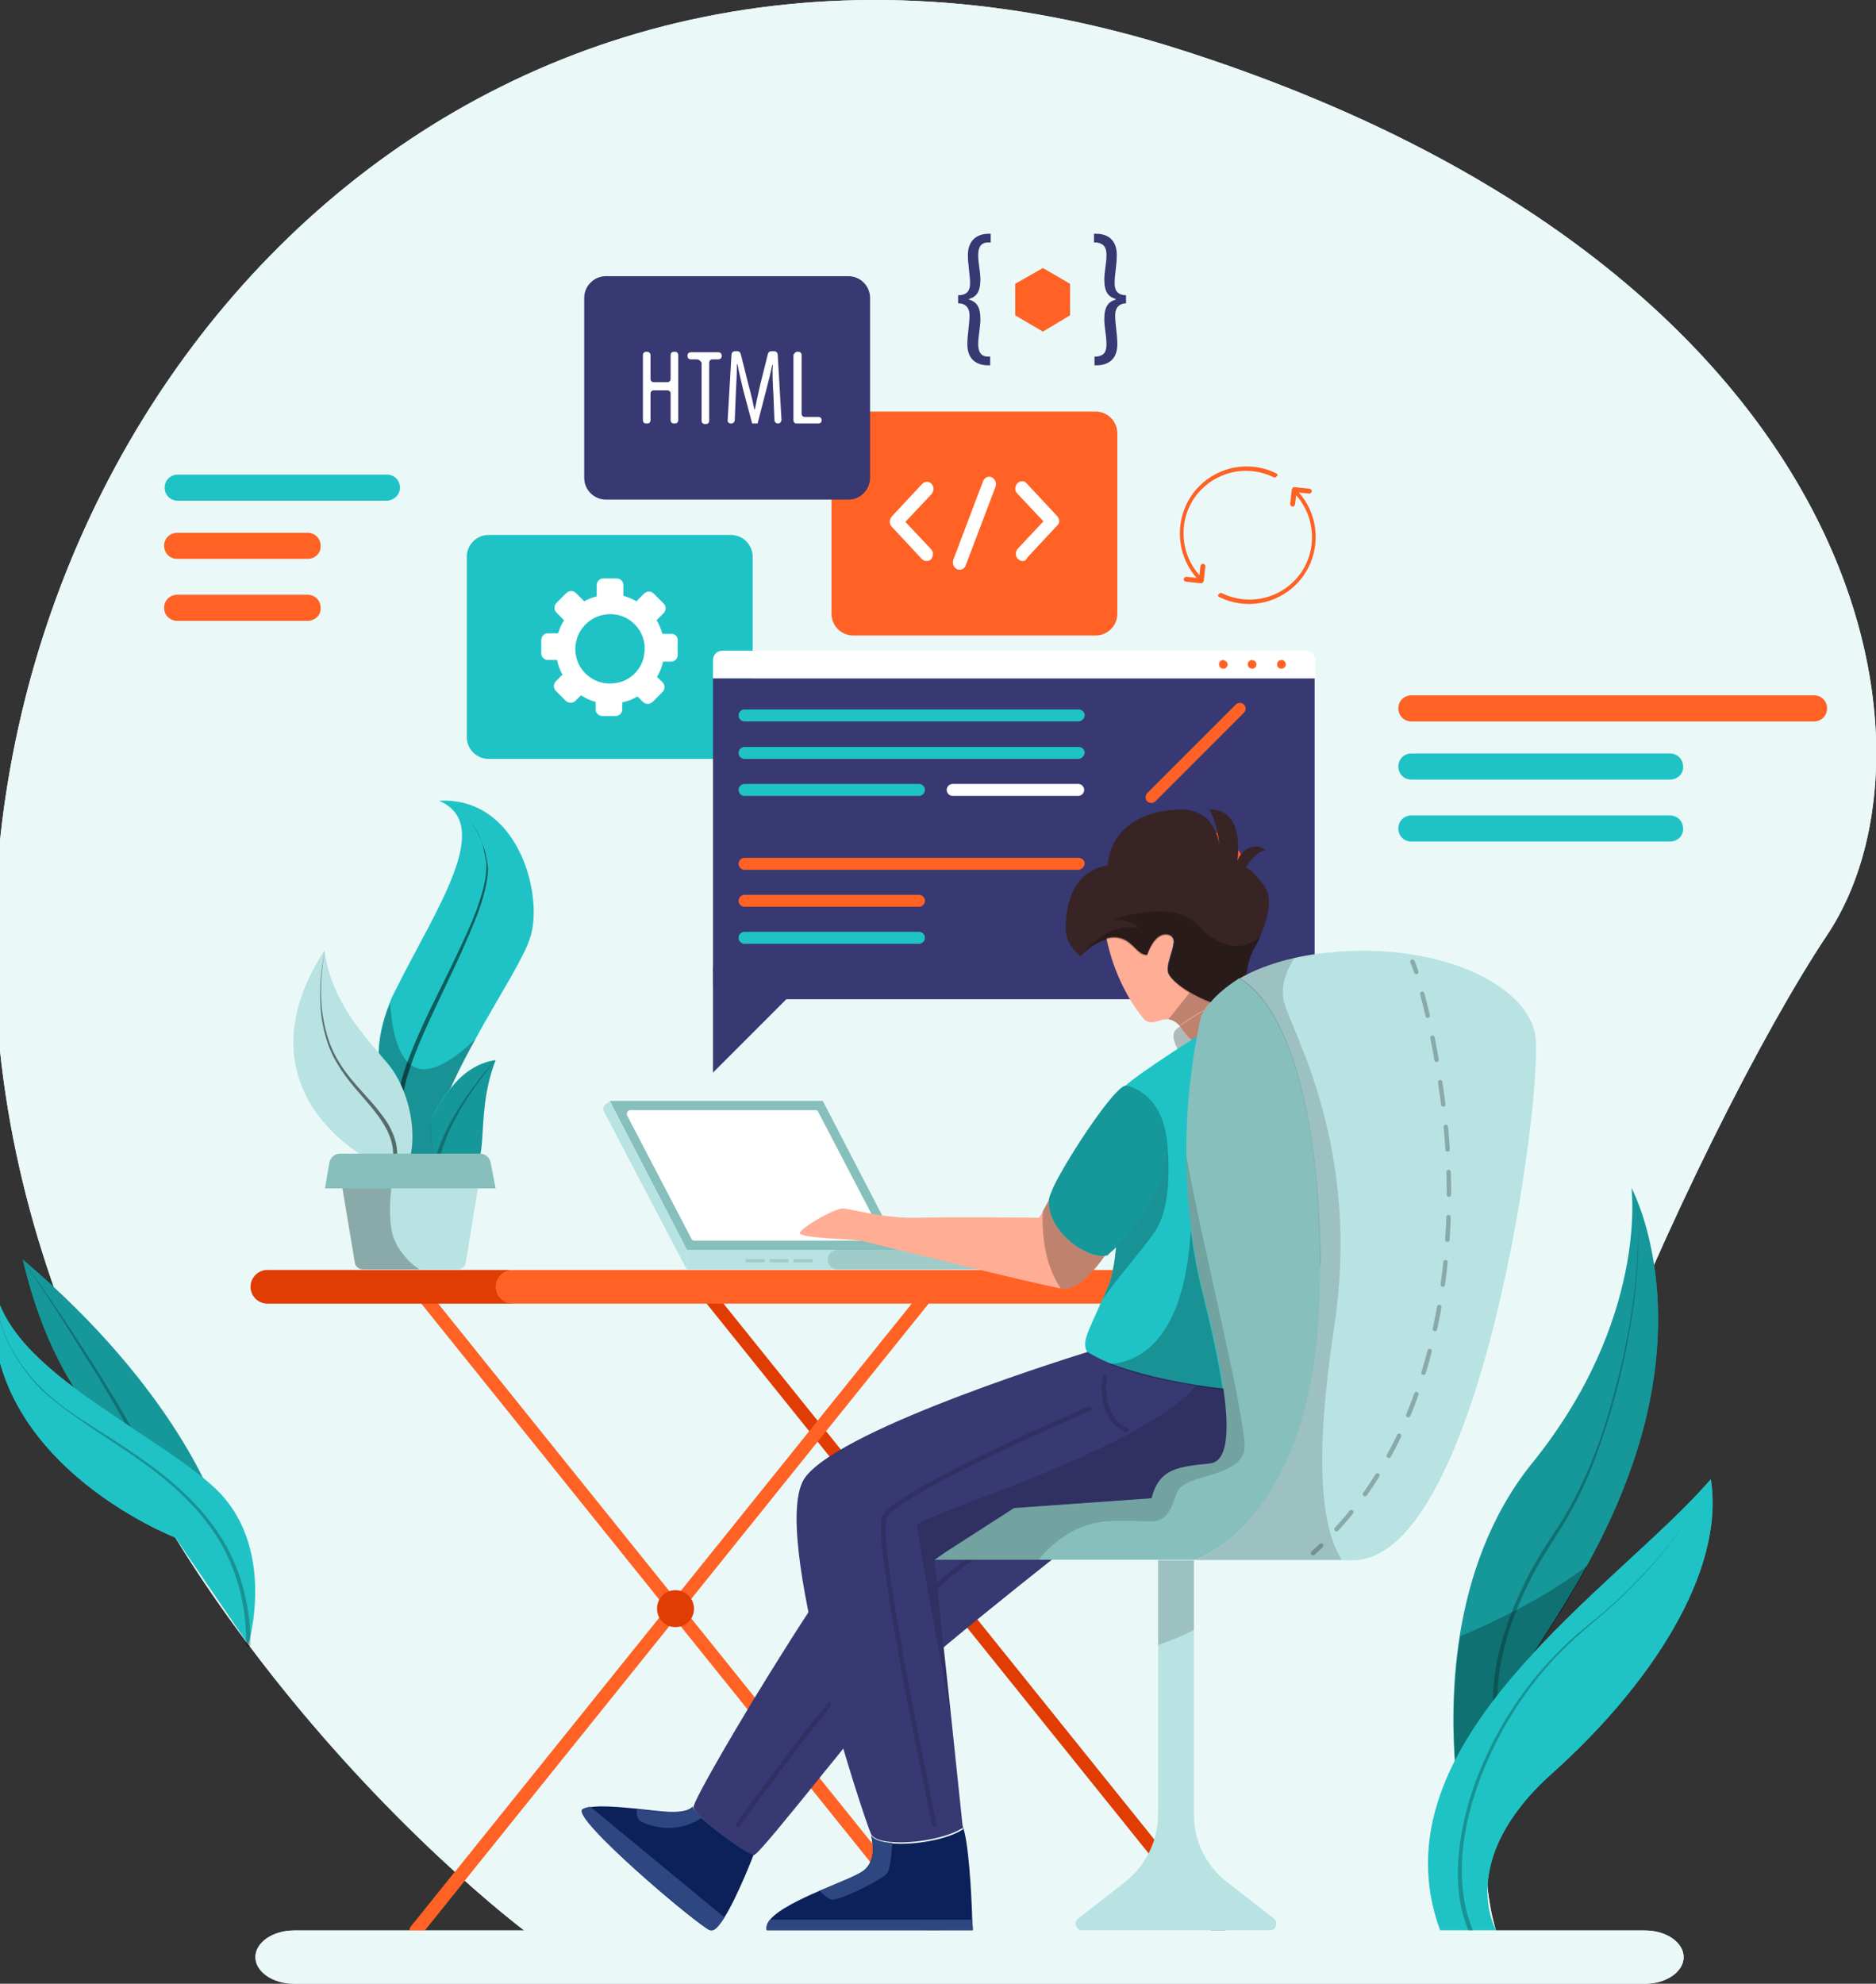 <?xml version="1.0" encoding="utf-8"?>
<!-- Generator: Adobe Illustrator 24.0.1, SVG Export Plug-In . SVG Version: 6.00 Build 0)  -->
<svg version="1.1" xmlns="http://www.w3.org/2000/svg" xmlns:xlink="http://www.w3.org/1999/xlink" x="0px" y="0px"
	 viewBox="0 0 345.2 364.9" style="enable-background:new 0 0 345.2 364.9;" xml:space="preserve">
<rect x="0" y="0" width="345.2" height="364.9" fill="#333333" stroke="none"/>
<style type="text/css">
	.st0{fill:#FFFFFF;}
	.st1{fill:#EAF9F8;}
	.st2{fill:#E03C03;}
	.st3{fill:#FF6224;}
	.st4{fill:#FFC947;}
	.st5{fill:#20C3C5;}
	.st6{fill:#383873;}
	.st7{fill:#86BFBC;}
	.st8{fill:#B8E3E2;}
	.st9{fill:#9FCCC9;}
	.st10{opacity:0.15;fill:none;stroke:#000000;stroke-width:0.819;stroke-linecap:round;stroke-miterlimit:10;}
	.st11{fill:#382424;}
	.st12{fill:#FFAD94;}
	.st13{opacity:0.25;}
	.st14{fill:#0C2059;}
	.st15{fill:#2E4780;}
	.st16{opacity:0.15;}
	.st17{fill:#169799;}
	.st18{fill:none;stroke:#000000;stroke-width:0.819;stroke-linecap:round;stroke-miterlimit:10;}
	.st19{fill:none;stroke:#000000;stroke-width:0.819;stroke-linecap:round;stroke-miterlimit:10;stroke-dasharray:4.152,4.152;}
	.st20{opacity:0.53;}
</style>
<g id="BACKGROUND">
	<rect x="772.7" y="110.7" class="st0" width="500" height="500"/>
</g>
<g id="OBJECTS">
	<g>
		<path class="st1" d="M336.2,172c-23.3,34.9-73.2,143-60.9,183.2l-178.7,0c0,0-25.8-19.2-50.9-52.7c-4.6-6.1-9.1-12.6-13.4-19.6
			c-4.6-7.4-9-15.3-13-23.6C7.6,235.1-0.7,207-1,176C-2.2,68.6,90.7-31.1,217.1,9.1C343.5,49.4,359.6,137,336.2,172z"/>
		<g>
			<g>
				<path class="st2" d="M224.4,356.4c-0.4,0-0.7-0.2-1-0.5l-95.3-118.5c-0.4-0.5-0.3-1.3,0.2-1.7c0.5-0.4,1.3-0.3,1.7,0.2
					l95.3,118.5c0.4,0.5,0.3,1.3-0.2,1.7C225,356.3,224.7,356.4,224.4,356.4z"/>
			</g>
			<g>
				<path class="st3" d="M76.6,356.4c-0.3,0-0.5-0.1-0.8-0.3c-0.5-0.4-0.6-1.2-0.2-1.7l95.3-118.5c0.4-0.5,1.2-0.6,1.7-0.2
					c0.5,0.4,0.6,1.2,0.2,1.7L77.5,355.9C77.3,356.2,76.9,356.4,76.6,356.4z"/>
			</g>
			<g>
				<path class="st3" d="M171.9,356.4c-0.4,0-0.7-0.2-1-0.5L75.6,237.4c-0.4-0.5-0.3-1.3,0.2-1.7c0.5-0.4,1.3-0.3,1.7,0.2
					l95.3,118.5c0.4,0.5,0.3,1.3-0.2,1.7C172.4,356.3,172.2,356.4,171.9,356.4z"/>
			</g>
			<path class="st2" d="M93.5,239.8H49.2c-1.7,0-3.1-1.4-3.1-3.1l0,0c0-1.7,1.4-3.1,3.1-3.1h44.3c1.7,0,3.1,1.4,3.1,3.1l0,0
				C96.6,238.4,95.2,239.8,93.5,239.8z"/>
			<path class="st3" d="M220.9,239.8H94.3c-1.7,0-3.1-1.4-3.1-3.1l0,0c0-1.7,1.4-3.1,3.1-3.1h126.5V239.8z"/>
			<g>
				<path class="st2" d="M127.7,295.9c0,1.9-1.5,3.4-3.4,3.4c-1.9,0-3.4-1.5-3.4-3.4c0-1.9,1.5-3.4,3.4-3.4
					C126.1,292.5,127.7,294,127.7,295.9z"/>
			</g>
			<path class="st4" d="M180.2,295.9c0,1.9-1.5,3.4-3.4,3.4s-3.4-1.5-3.4-3.4c0-1.9,1.5-3.4,3.4-3.4S180.2,294,180.2,295.9z"/>
		</g>
		<g>
			<path class="st5" d="M134.5,139.6H89.9c-2.2,0-4-1.8-4-4v-33.2c0-2.2,1.8-4,4-4h44.6c2.2,0,4,1.8,4,4v33.2
				C138.5,137.8,136.7,139.6,134.5,139.6z"/>
			<path class="st0" d="M123.6,116.6h-1.7c-0.3-0.9-0.6-1.8-1.1-2.5l1.3-1.3c0.5-0.5,0.5-1.3,0-1.8l-1.8-1.8c-0.5-0.5-1.3-0.5-1.8,0
				l-1.4,1.4c-0.7-0.4-1.6-0.8-2.4-1v-2c0-0.7-0.6-1.2-1.2-1.2H111c-0.7,0-1.2,0.6-1.2,1.2v2.1c-0.8,0.2-1.6,0.5-2.3,0.9l-1.5-1.5
				c-0.5-0.5-1.3-0.5-1.8,0l-1.8,1.8c-0.5,0.5-0.5,1.3,0,1.8l1.4,1.4c-0.5,0.7-0.8,1.5-1.1,2.4h-1.9c-0.7,0-1.2,0.6-1.2,1.2v2.5
				c0,0.7,0.6,1.2,1.2,1.2h1.7c0.2,0.9,0.5,1.8,1,2.7l-1.2,1.2c-0.5,0.5-0.5,1.3,0,1.8l1.8,1.8c0.5,0.5,1.3,0.5,1.8,0l1-1
				c0.8,0.5,1.8,1,2.7,1.2v1.4c0,0.7,0.6,1.2,1.2,1.2h2.5c0.7,0,1.2-0.6,1.2-1.2v-1.3c1-0.2,2-0.6,2.8-1.1l1,1
				c0.5,0.5,1.3,0.5,1.8,0l1.8-1.8c0.5-0.5,0.5-1.3,0-1.8l-1-1c0.5-0.8,0.9-1.8,1.1-2.8h1.5c0.7,0,1.2-0.6,1.2-1.2v-2.5
				C124.8,117.2,124.3,116.6,123.6,116.6z M113.5,125.6c-4.5,0.9-8.4-3-7.5-7.5c0.5-2.5,2.5-4.5,5-5c4.5-0.9,8.4,3,7.5,7.5
				C118.1,123.1,116,125.2,113.5,125.6z"/>
		</g>
		<g>
			<path class="st3" d="M201.6,116.9H157c-2.2,0-4-1.8-4-4V79.7c0-2.2,1.8-4,4-4h44.6c2.2,0,4,1.8,4,4v33.2
				C205.6,115.1,203.8,116.9,201.6,116.9z"/>
			<g>
				<g>
					<g>
						<path class="st0" d="M170.5,103.2c-0.3,0-0.6-0.1-0.9-0.4l-5.5-5.9c-0.5-0.5-0.5-1.3,0-1.9l5.6-6c0.5-0.5,1.3-0.5,1.7,0
							c0.5,0.5,0.5,1.3,0,1.9l-4.8,5.1l4.7,5c0.5,0.5,0.5,1.3,0,1.9C171.1,103.1,170.8,103.2,170.5,103.2z"/>
					</g>
					<g>
						<path class="st0" d="M188.2,103.2c-0.3,0-0.6-0.1-0.9-0.4c-0.5-0.5-0.5-1.3,0-1.9l4.7-5l-4.8-5.1c-0.5-0.5-0.5-1.3,0-1.9
							c0.5-0.5,1.3-0.5,1.7,0l5.6,6c0.2,0.2,0.4,0.6,0.4,0.9c0,0.3-0.1,0.7-0.4,0.9l-5.5,5.9C188.8,103.1,188.5,103.2,188.2,103.2z"
							/>
					</g>
				</g>
				<g>
					<path class="st0" d="M176.6,104.8c-0.2,0-0.3,0-0.5-0.1c-0.6-0.3-0.9-1-0.7-1.7l5.5-14.5c0.3-0.7,1-1,1.6-0.7
						c0.6,0.3,0.9,1,0.7,1.7l-5.5,14.5C177.5,104.5,177.1,104.8,176.6,104.8z"/>
				</g>
			</g>
		</g>
		<g>
			<g>
				<path class="st0" d="M241.9,124.8H131.2v-3.4c0-0.9,0.7-1.7,1.7-1.7h107.4c0.9,0,1.7,0.7,1.7,1.7V124.8z"/>
				<path class="st6" d="M238.8,183.8H134.3c-1.7,0-3.1-1.4-3.1-3.1v-55.9h110.7v55.9C241.9,182.4,240.5,183.8,238.8,183.8z"/>
				<g>
					<g>
						<path class="st3" d="M236.6,122.2c0,0.4-0.3,0.8-0.8,0.8s-0.8-0.3-0.8-0.8c0-0.4,0.3-0.8,0.8-0.8S236.6,121.8,236.6,122.2z"/>
						<path class="st3" d="M231.2,122.2c0,0.4-0.3,0.8-0.8,0.8c-0.4,0-0.8-0.3-0.8-0.8c0-0.4,0.3-0.8,0.8-0.8
							C230.9,121.5,231.2,121.8,231.2,122.2z"/>
						<path class="st3" d="M225.9,122.2c0,0.4-0.3,0.8-0.8,0.8c-0.4,0-0.8-0.3-0.8-0.8c0-0.4,0.3-0.8,0.8-0.8
							C225.5,121.5,225.9,121.8,225.9,122.2z"/>
					</g>
				</g>
				<path class="st5" d="M198.4,132.7H137c-0.6,0-1.1-0.5-1.1-1.1l0,0c0-0.6,0.5-1.1,1.1-1.1h61.5c0.6,0,1.1,0.5,1.1,1.1l0,0
					C199.5,132.3,199,132.7,198.4,132.7z"/>
				<path class="st5" d="M198.4,139.6H137c-0.6,0-1.1-0.5-1.1-1.1l0,0c0-0.6,0.5-1.1,1.1-1.1h61.5c0.6,0,1.1,0.5,1.1,1.1l0,0
					C199.5,139.1,199,139.6,198.4,139.6z"/>
				<path class="st5" d="M169.1,146.4H137c-0.6,0-1.1-0.5-1.1-1.1l0,0c0-0.6,0.5-1.1,1.1-1.1h32.1c0.6,0,1.1,0.5,1.1,1.1l0,0
					C170.2,145.9,169.7,146.4,169.1,146.4z"/>
				<path class="st3" d="M198.4,160H137c-0.6,0-1.1-0.5-1.1-1.1l0,0c0-0.6,0.5-1.1,1.1-1.1h61.5c0.6,0,1.1,0.5,1.1,1.1l0,0
					C199.5,159.5,199,160,198.4,160z"/>
				<path class="st3" d="M169.1,166.8H137c-0.6,0-1.1-0.5-1.1-1.1l0,0c0-0.6,0.5-1.1,1.1-1.1h32.1c0.6,0,1.1,0.5,1.1,1.1l0,0
					C170.2,166.3,169.7,166.8,169.1,166.8z"/>
				<path class="st5" d="M169.1,173.6H137c-0.6,0-1.1-0.5-1.1-1.1l0,0c0-0.6,0.5-1.1,1.1-1.1h32.1c0.6,0,1.1,0.5,1.1,1.1l0,0
					C170.2,173.1,169.7,173.6,169.1,173.6z"/>
				<path class="st0" d="M198.4,146.4h-23.1c-0.6,0-1.1-0.5-1.1-1.1l0,0c0-0.6,0.5-1.1,1.1-1.1h23.1c0.6,0,1.1,0.5,1.1,1.1l0,0
					C199.5,145.9,199,146.4,198.4,146.4z"/>
				<path class="st3" d="M228.9,131.1l-16.3,16.3c-0.4,0.4-1.1,0.4-1.5,0l0,0c-0.4-0.4-0.4-1.1,0-1.5l16.3-16.3
					c0.4-0.4,1.1-0.4,1.5,0l0,0C229.3,130,229.3,130.7,228.9,131.1z"/>
				<ellipse transform="matrix(0.231 -0.973 0.973 0.231 11.646 338.67)" class="st3" cx="220" cy="162" rx="9.6" ry="9.6"/>
				<path class="st5" d="M218.7,168.7c0,3-2.4,5.5-5.5,5.5c-3,0-5.5-2.4-5.5-5.5c0-3,2.4-5.5,5.5-5.5
					C216.3,163.2,218.7,165.7,218.7,168.7z"/>
			</g>
			<polyline class="st6" points="131.2,177.8 131.2,197.3 149.1,179.4 			"/>
		</g>
		<g>
			<polygon class="st7" points="112.2,202.5 151.4,202.5 165.6,229.9 126.4,229.9 			"/>
			<path class="st0" d="M127.2,227.8l-11.8-22.6c-0.2-0.5,0.1-1,0.6-1h34c0.3,0,0.5,0.1,0.6,0.4l11.8,22.6c0.2,0.5-0.1,1-0.6,1h-34
				C127.5,228.2,127.3,228.1,127.2,227.8z"/>
			<rect x="126.4" y="229.9" class="st8" width="31.8" height="3.6"/>
			<path class="st9" d="M185.5,229.9h-31.4c-1,0-1.8,0.8-1.8,1.8l0,0c0,1,0.8,1.8,1.8,1.8h31.4c1,0,1.8-0.8,1.8-1.8l0,0
				C187.3,230.7,186.5,229.9,185.5,229.9z"/>
			<path class="st8" d="M126.4,229.9l-14.2-27.3l-0.7,0.5c-0.5,0.3-0.6,1-0.3,1.5l15.2,29V229.9z"/>
			<rect x="137.2" y="231.6" class="st9" width="3.5" height="0.6"/>
			<rect x="141.6" y="231.6" class="st9" width="3.5" height="0.6"/>
			<rect x="146" y="231.6" class="st9" width="3.5" height="0.6"/>
		</g>
		<g>
			<path class="st6" d="M198,283.4c0,0-32.6,25.4-37.7,31.8c-1.9,2.4-5.3,6.7-8.9,11.1c-5.8,7.2-11.9,14.7-12.6,14.9
				c-1.2,0.3-10.9-7.1-11.2-8.7c-0.2-1,8.7-16.3,16.4-28.5c4.7-7.5,8.9-13.8,10.4-15.2c3.9-3.7,28.2-16.5,28.2-16.5L198,283.4z"/>
			<path class="st10" d="M135.8,335.7c0,0,30.4-43.3,45.7-50.6"/>
			<path class="st11" d="M231.9,172.2c-0.3,0.8-0.7,1.6-1.2,2.4c-2.4,4.6-0.6,9.1-3.3,10.3c-0.2,0.1-0.3,0.1-0.5,0.2
				c-3.5,0.8-11.6-3.9-11.9-6.2c-0.4-2.3,2.5-6.3,0-6.8c-2.5-0.5-3.8,3.7-3.8,3.7c-2,0.2-2.8-3.2-6.1-3.2c-0.5,0-0.9,0.1-1.4,0.2
				c-1.6,0.4-3,1.4-3.8,2.1c-0.7,0.5-1,1-1,1s-3-1.9-2.8-5.6c0.2-5.9,2.4-10.2,7.7-11.1c0.6-6.6,6-10.1,13.2-10.3
				c6.3-0.2,7.3,5.5,7.4,6.9c-0.1-1.1-0.4-4.5-1.9-6.9c3.2-0.1,6,2.1,5.2,9.5c0.7-2.2,3.3-3.6,5.2-2c-1.8,0-3.6,3.1-3.6,3.1
				s2.1,1.4,3.6,3.9C234,165.3,233.5,168.4,231.9,172.2z"/>
			<path class="st12" d="M227.4,184.9l-0.1,1.1l-0.3,3.8c0,0-5.8,5-9.1,0c0,0,0-0.1-0.1-0.1c-1-1.5-1.9-2.1-2.8-2.2
				c-1.8-0.2-3.3,1.6-4.8-0.4c-4.4-5.5-6.1-11.9-6.6-14.5c0.5-0.1,0.9-0.2,1.4-0.2c3.4,0,4.1,3.4,6.1,3.2c0,0,1.3-4.2,3.8-3.7
				c2.5,0.5-0.4,4.5,0,6.8c0.2,1,1.8,2.5,4,3.8c2.5,1.5,5.6,2.7,7.6,2.5c0.1,0,0.2,0,0.4-0.1C227,185,227.2,184.9,227.4,184.9z"/>
			<path class="st13" d="M228.3,192c-2.6,1.8-7.4,2.1-7.4,2.1l-3.9-0.6c0,0-1.6-2.4-0.9-3.7c0.1-0.3,0.5-0.6,1-1
				c1.1-0.9,2.8-2,4.5-2.9c1.8-0.9,3.7-1.7,5-1.8C229.9,183.9,230.9,190.2,228.3,192z"/>
			<path class="st5" d="M227.5,255.8c-5.9,1.1-18.3-2.3-24.2-5c-1.8-0.8-2.9-1.5-3.2-2c-1.1-2,0-3.5,2.8-9.9c0.3-0.7,0.7-1.5,1-2.3
				c1.9-4.5,1.9-14.1,1.9-22.4c0-7.1-0.1-13.2,1.1-14.3c2.4-2.4,14.7-10.1,14.7-10.1l2.4,12.7c0,0,1.4,6.4,2.8,14.8
				C229.5,232.7,232.4,254.9,227.5,255.8z"/>
			<path class="st6" d="M231.6,261.5c0,0.6-5.8,14.2-10.7,16.1c-4.9,1.9-34.4-0.2-34.4-0.2l-14.6,9.5l3.1,28.7l2.1,20l0.1,0.6
				c-4.5,2.9-15.7,3.7-16.9,1.2c0,0,0,0,0,0c-1.2-2.5-19.1-56.4-12.1-65.7c7-9.3,51.9-23,51.9-23c1.2,0.7,2.5,1.4,4,2
				c5,2,11.3,3.3,16.2,4.1c1.9,0.3,3.5,0.5,4.7,0.6c1.6,0.2,2.5,0.3,2.5,0.3S231.6,260.9,231.6,261.5z"/>
			<path class="st14" d="M179,355.1h-37.9c-0.2-0.7,0.1-1.4,0.6-2c1.5-1.8,5.4-3.7,9.1-5.3c3.5-1.5,6.9-2.8,8.1-3.7
				c2.7-2.1,1.4-6.2,1.4-6.5c0.4,0.8,2,1.3,4,1.5c4,0.3,10-0.7,12.9-2.6l-0.1-0.6c1.1,2.2,1.7,12.8,1.8,17.4
				C179,354.3,179,355.1,179,355.1z"/>
			<path class="st15" d="M164.2,339c-0.1,1.8-0.4,4.7-0.9,5.5c-0.8,1.2-9.1,5.3-10.3,4.9c-0.8-0.2-1.7-1.1-2.2-1.6
				c3.5-1.5,6.9-2.8,8.1-3.7c2.7-2.1,1.4-6.2,1.4-6.5C160.6,338.4,162.2,338.9,164.2,339z"/>
			<path class="st15" d="M179,355.1h-37.9c-0.2-0.7,0.1-1.4,0.6-2h37.2C179,354.3,179,355.1,179,355.1z"/>
			<path class="st14" d="M138.7,341.1c0,0-2.9,7.6-5.4,11.6c-1,1.6-1.9,2.6-2.6,2.4c-2.3-0.9-25.8-20.8-23.5-22.3
				c0.3-0.2,0.9-0.4,1.5-0.4c2-0.3,5.4,0,8.5,0.3c2.7,0.3,5.2,0.6,6.5,0.6c3.3,0,3.7-1,3.7-1c0.1,0.4,0.7,1.1,1.6,2
				C132,337.1,137.8,341.3,138.7,341.1z"/>
			<path class="st15" d="M129.1,334.4c-5,3.3-10.1,1.3-11.2,0.6c-0.8-0.5-0.8-1.6-0.7-2.2c2.7,0.3,5.2,0.6,6.5,0.6
				c3.3,0,3.7-1,3.7-1C127.6,332.7,128.2,333.5,129.1,334.4z"/>
			<path class="st15" d="M133.3,352.7c-1,1.6-1.9,2.6-2.6,2.4c-2.3-0.9-25.8-20.8-23.5-22.3c0.3-0.2,0.9-0.4,1.5-0.4L133.3,352.7z"
				/>
			<path class="st12" d="M203.3,231c-1.8,2.6-5.1,6.4-7.8,6.1c-0.1,0-0.2,0-0.3-0.1c-5.2-0.9-35.5-8.5-36.9-8.8
				c-1.5-0.3-11.7-0.4-11.1-1.5c0.6-1.1,6.4-4.5,8-4.4c1.6,0.1,7.7,1.9,13.8,1.7c6.1-0.2,22.2,0,22.2,0l0.8-1.3l1.1-2
				C192.7,226.6,199.9,231.5,203.3,231z"/>
			<path class="st10" d="M203.3,253.2c0,0-1.4,7.4,4,9.9"/>
			<path class="st10" d="M200.5,259.1c0,0-36,15.4-37.8,20.1c-1.7,4.8,9.2,56.4,9.2,56.4"/>
			<path class="st16" d="M231.6,261.5c0,0.6-5.8,14.2-10.7,16.1c-4.9,1.9-34.4-0.2-34.4-0.2l-14.6,9.5l3.1,28.7c0,0-6.2-32.8-6.2-35
				c0-1.8,40.7-13.5,51.5-25.8c4.2,0.7,7.3,0.9,7.3,0.9S231.6,260.9,231.6,261.5z"/>
			<path class="st13" d="M212.4,226.7c-2.5,3.6-6.6,8.1-9.5,12.3c0.3-0.7,0.7-1.5,1-2.3c1.9-4.5,1.9-14.1,1.9-22.4l8.7-5.8
				C214.6,208.4,216.5,220.9,212.4,226.7z"/>
			<path class="st17" d="M204.9,229.9c-0.4,0.3-0.8,0.7-1.1,1c-0.1,0-0.3,0.1-0.5,0.1c-3.4,0.5-10.6-4.4-10.3-10.3
				c0-0.4,0.4-1.3,0.9-2.5c2.9-5.9,11.7-19.1,13.4-18.5c0,0,5.7,0.9,7.2,8.6C216,215.6,210.8,224.4,204.9,229.9z"/>
			<path class="st13" d="M225,255.6c-1.2-0.1-2.9-0.4-4.7-0.6c-4.8-0.8-11.2-2-16.2-4.1c4.4-0.2,13.8-3.1,15-24.6
				c0.5,4,1.3,8.2,2.4,12.5C222.9,244.4,224.2,250.4,225,255.6z"/>
			<path class="st13" d="M222.7,184.4c-0.5,0.5-0.8,1-1.1,1.4c-1.8,0.9-3.5,2-4.5,2.9c-0.7-0.8-1.4-1.1-2.1-1.2l3.9-4.9
				C220.1,183.4,221.4,184,222.7,184.4z"/>
			<path class="st13" d="M203.3,231c-1.8,2.6-5.1,6.4-7.8,6.1c-0.1,0-0.2,0-0.3-0.1c-3.3-4.8-3.5-11.2-3.3-14.3l1.1-2
				C192.7,226.6,199.9,231.5,203.3,231z"/>
			<path class="st13" d="M231.9,172.2c-0.3,0.8-0.7,1.6-1.2,2.4c-1.2,2.2-1.3,4.5-1.5,6.3c-0.4-0.3-0.8-0.6-1.2-0.8
				c-2.5,1.5-4.2,3.1-5.3,4.4l0,0c-3.6-1.3-7.5-4-7.8-5.6c-0.4-2.3,2.5-6.3,0-6.8c-2.5-0.5-3.8,3.7-3.8,3.7c-2,0.2-2.8-3.2-6.1-3.2
				c-0.5,0-0.9,0.1-1.4,0.2c-1.6,0.4-3,1.4-3.8,2.1c0,0,3.8-5.3,9.7-4.2c0,0-0.9-1.7-4.9-1.5c8.4-2.7,13.7-1.7,16.3,1.4
				C222.9,172.9,227.9,176,231.9,172.2z"/>
		</g>
		<g>
			<path class="st8" d="M248.9,287h-29.2c0,0,23.1-6.8,23.1-52.7c0-0.6,0-1.2,0-1.8c-0.2-30.7-6.8-47.6-14.9-52.4
				c2.5-1.5,5.9-2.9,10.3-3.9c1.9-0.4,4.1-0.8,6.4-1c20-2,35.9,5.8,37.8,14.7C284.5,198.6,272.8,287,248.9,287z"/>
			<path class="st7" d="M242.9,234.2c0,45.9-23.1,52.7-23.1,52.7h-47.8l2-1.4l12.6-8.1l25.3-1.8c1.4-5.6,5.1-5.8,10.7-6.4
				c3.3-0.3,3.6-5.9,2.6-13.2c-0.7-5.3-2.1-11.5-3.6-17.3c-1.1-4.3-1.9-8.5-2.4-12.5c-0.6-4.7-0.9-9.2-0.9-13.5
				c-0.1-9.7,1.1-17.9,2.3-23.9c0.1-0.6,0.2-1.1,0.4-1.7c0,0,0,0,0-0.1c0.1-0.3,0.6-1.3,1.8-2.7l0,0c1.1-1.3,2.8-2.8,5.3-4.4
				c0.4,0.2,0.8,0.5,1.2,0.8c7.5,5.7,13.4,22.5,13.7,51.6C242.9,233.1,242.9,233.7,242.9,234.2z"/>
			<path class="st8" d="M233.6,355.1h-34.4c-1.2,0-1.7-1.5-0.8-2.2l8.6-6.7c3.8-3,6.1-7.6,6.1-12.4V287h6.6v46.8
				c0,4.9,2.2,9.4,6.1,12.4l8.6,6.7C235.3,353.6,234.8,355.1,233.6,355.1z"/>
			<g class="st13">
				<g>
					<path class="st18" d="M259.9,176.9c0,0,0.3,0.6,0.7,1.9"/>
					<path class="st19" d="M261.7,182.8c1.2,4.4,2.7,11.2,3.9,20.5c3.1,24.2,0,58.1-21.1,79.5"/>
					<path class="st18" d="M243.1,284.3c-0.5,0.5-1,0.9-1.5,1.4"/>
				</g>
			</g>
			<path class="st16" d="M219.7,287v12.8c-2.3,1.2-4.6,2.1-6.6,2.8V287H219.7z"/>
			<path class="st16" d="M228.9,267.1c-1.6,4.9-11.3,4-12.4,7.6c-2.5,7.6-3.9,4.3-13.5,5.2c-5.5,0.6-9.5,4.1-11.9,7h-19.1l2-1.4
				l12.6-8.1l25.3-1.8c1.4-5.6,5.1-5.8,10.7-6.4c3.3-0.3,3.6-5.9,2.6-13.2c-0.7-5.3-2.1-11.5-3.6-17.3c-1.1-4.3-1.9-8.5-2.4-12.5
				c-0.6-4.7-0.9-9.2-0.9-13.5C221.9,232.2,230,263.5,228.9,267.1z"/>
			<path class="st16" d="M242.9,234.2c0-0.6,0-1.2,0-1.8c-0.2-30.7-6.8-47.6-14.9-52.4c2.5-1.5,5.9-2.9,10.3-3.9
				c-1.3,1.9-2.7,4.8-2.1,7.9c1.2,5.5,14.4,26.5,9.3,60.1c-3.7,24.3-2.4,36.9,1.4,42.8h-27.2C219.7,287,242.9,280.1,242.9,234.2z"/>
		</g>
		<path class="st13" d="M75.9,209.2c0,1.1-0.1,2.1-0.3,3h-9.4c-2.8-1.8-7.3-5.5-10-10.9c2.5,2.7,6.8,6.1,11.2,7.1
			C71.3,209.3,74.1,208.9,75.9,209.2z"/>
		<g>
			<path class="st5" d="M97.7,172c-1,3.8-5.9,11.2-10.2,19.1c-4.8,8.6-9.1,17.9-7.4,23.7c0.4,1.5,0.6,2.6,0.6,3.3
				c0,2.6-1.9,1.8-3.9,0.3c-2-1.5-4-3.6-4-3.6l0.1-11.4c0,0-6.4-5.9-1.2-18.9c0.3-0.8,0.7-1.7,1.2-2.6c7.3-14.7,18.2-30.2,7.9-34.6
				C95.1,146.5,99.9,164,97.7,172z"/>
			<g class="st20">
				<path d="M80.8,147.4c2.7,0.6,5,2.4,6.5,4.7c0.4,0.6,0.7,1.2,1,1.8c0.2,0.6,0.5,1.3,0.7,1.9c0.2,0.7,0.4,1.3,0.5,2l0.2,1l0.1,1
					c-0.1,2.8-0.9,5.4-1.8,8c-1,2.6-2.1,5.1-3.2,7.6c-2.3,5-4.7,9.8-6.9,14.8c-1.1,2.5-2.1,5-2.9,7.6c-0.4,1.3-0.7,2.6-0.9,3.9
					c-0.2,1.3-0.2,2.7,0.3,3.9l0,0c0.1,0.2,0,0.4-0.3,0.5c-0.2,0.1-0.4,0-0.5-0.3c0,0,0,0,0,0c-0.5-1.4-0.4-2.9-0.3-4.2
					c0.2-1.4,0.5-2.7,0.9-4c0.8-2.6,1.9-5.2,3-7.7c2.2-5,4.8-9.8,7.1-14.8c1.2-2.5,2.3-4.9,3.3-7.5c0.9-2.5,1.8-5.2,1.9-7.9l0-1
					l-0.2-1c-0.1-0.7-0.3-1.3-0.4-2c-0.2-0.7-0.4-1.3-0.7-1.9c-0.3-0.6-0.6-1.2-1-1.8C85.8,149.8,83.5,148,80.8,147.4z"/>
			</g>
			<path class="st17" d="M91.2,195c-4.4,11.5,0,20.3-6.6,21.5c-3,0.6-4.3-1.7-4.9-4.2c-0.7-3.1-0.2-6.6-0.2-6.6s1.1-2.8,3.5-5.6
				C84.9,197.7,87.6,195.5,91.2,195z"/>
			<path class="st8" d="M75.9,209.2c0,2.7-0.6,5-1.9,6.2c-0.1,0.1-0.2,0.2-0.4,0.3c-3.1,2.5-5.1-2.1-5.1-2.1s-8.3-4.1-12.3-12.3
				c-3.1-6.3-3.8-15.2,3.5-26.5c1.1,8.1,5.5,13.6,9.9,18.8c0,0,0,0,0,0c0.5,0.7,1.1,1.3,1.6,1.9C74.4,199.2,76,204.8,75.9,209.2z"/>
			<g class="st20">
				<path d="M59.8,174.8c-0.7,3.5-0.9,7.1-0.6,10.6c0.4,3.5,1.3,7,3.2,10c1.8,3,4.4,5.5,6.7,8.2c1.1,1.4,2.3,2.8,3,4.5
					c0.8,1.6,1.1,3.5,1,5.4c0,0.2-0.2,0.4-0.4,0.4c-0.2,0-0.4-0.2-0.4-0.4c0,0,0,0,0,0c0.2-1.7-0.1-3.4-0.8-5
					c-0.7-1.6-1.7-3-2.8-4.4c-2.2-2.7-4.8-5.3-6.6-8.4c-1.9-3.1-2.8-6.6-3.1-10.2C58.8,181.8,59,178.3,59.8,174.8z"/>
			</g>
			<g class="st13">
				<path d="M91.2,195c-1.3,1.5-2.4,3-3.5,4.5c-1.1,1.6-2.2,3.2-3.1,4.8c-1.9,3.3-3.5,6.8-4,10.6l0,0c0,0.2-0.2,0.4-0.5,0.3
					s-0.4-0.2-0.3-0.5c0,0,0,0,0,0c0.7-3.9,2.5-7.4,4.5-10.7c1-1.6,2.1-3.2,3.3-4.7C88.6,197.8,89.9,196.4,91.2,195z"/>
			</g>
			<path class="st8" d="M88.5,215.1l-2.8,17.2c-0.1,0.7-0.8,1.2-1.5,1.2H66.8c-0.7,0-1.4-0.5-1.5-1.2l-2.3-14l-0.5-3.2
				c-0.2-0.9,0.5-1.8,1.5-1.8h23C88,213.3,88.7,214.1,88.5,215.1z"/>
			<path class="st7" d="M91.2,218.6H59.8l0.8-4.7c0.2-1,1-1.7,2-1.7h25.7c1,0,1.8,0.7,2,1.7L91.2,218.6z"/>
			<path class="st13" d="M79.5,205.6c0,0-0.4,3.5,0.2,6.6h-4.1c0.2-0.9,0.3-1.9,0.3-3c0-4.5-1.6-10.1-4.6-13.7
				c-0.5-0.6-1.1-1.3-1.6-1.9c0,0,0,0,0,0c0.1-2.5,0.6-5.5,2.1-9.1c0.2,4.1,1.3,11.3,5.4,12.1c3.1,0.6,7.2-2.5,10.3-5.5
				c-1.6,3-3.2,6-4.5,8.9C80.6,202.8,79.5,205.6,79.5,205.6z"/>
			<path class="st13" d="M77.2,233.5H66.8c-0.7,0-1.4-0.5-1.5-1.2L63,218.6h9c-0.2,1.9-0.5,5.5,0.2,8.3
				C72.7,229.1,74.7,231.9,77.2,233.5z"/>
		</g>
		<g>
			<path class="st6" d="M156.1,91.9h-44.6c-2.2,0-4-1.8-4-4V54.8c0-2.2,1.8-4,4-4h44.6c2.2,0,4,1.8,4,4V88
				C160,90.2,158.3,91.9,156.1,91.9z"/>
			<g>
				<path class="st0" d="M119.7,65.3v4.4c0,0.4,0.3,0.6,0.6,0.6h2.5c0.4,0,0.6-0.3,0.6-0.6v-4.4c0-0.4,0.3-0.6,0.6-0.6h0.2
					c0.4,0,0.6,0.3,0.6,0.6v12c0,0.4-0.3,0.6-0.6,0.6h-0.2c-0.4,0-0.6-0.3-0.6-0.6v-4.9c0-0.4-0.3-0.6-0.6-0.6h-2.5
					c-0.4,0-0.6,0.3-0.6,0.6v4.9c0,0.4-0.3,0.6-0.6,0.6h-0.2c-0.4,0-0.6-0.3-0.6-0.6v-12c0-0.4,0.3-0.6,0.6-0.6h0.2
					C119.4,64.7,119.7,65,119.7,65.3z"/>
				<path class="st0" d="M128.2,66.1h-1.1c-0.4,0-0.6-0.3-0.6-0.6v-0.1c0-0.4,0.3-0.6,0.6-0.6h5.1c0.4,0,0.6,0.3,0.6,0.6v0.1
					c0,0.4-0.3,0.6-0.6,0.6h-1.1c-0.4,0-0.6,0.3-0.6,0.6v10.7c0,0.4-0.3,0.6-0.6,0.6h-0.2c-0.4,0-0.6-0.3-0.6-0.6V66.7
					C128.9,66.4,128.6,66.1,128.2,66.1z"/>
				<path class="st0" d="M142.3,72.3c-0.1-1.8-0.2-3.7-0.1-5.2h-0.1c-0.3,1.5-0.7,3.1-1.1,4.6l-1.6,6.2h-1l-1.6-6
					c-0.4-1.7-0.8-3.3-1.1-4.9h-0.1c0,1.6-0.1,3.4-0.2,5.3l-0.2,5c0,0.3-0.3,0.6-0.6,0.6h-0.1c-0.4,0-0.7-0.3-0.6-0.7l0.7-12
					c0-0.3,0.3-0.6,0.6-0.6h0.5c0.3,0,0.5,0.2,0.6,0.5l1.4,5.6c0.5,1.8,0.8,3.1,1.1,4.6h0.1c0.3-1.5,0.6-2.8,1-4.6l1.4-5.6
					c0.1-0.3,0.3-0.5,0.6-0.5h0.6c0.3,0,0.6,0.3,0.6,0.6l0.7,12c0,0.4-0.3,0.7-0.6,0.7h-0.1c-0.3,0-0.6-0.3-0.6-0.6L142.3,72.3z"/>
				<path class="st0" d="M146.7,64.7h0.2c0.4,0,0.6,0.3,0.6,0.6v10.8c0,0.4,0.3,0.6,0.6,0.6h2.5c0.4,0,0.6,0.3,0.6,0.6l0,0
					c0,0.4-0.3,0.6-0.6,0.6h-4c-0.4,0-0.6-0.3-0.6-0.6v-12C146.1,65,146.4,64.7,146.7,64.7z"/>
			</g>
		</g>
		<g>
			<g>
				<g>
					<path class="st6" d="M176.4,54.3c1.7,0,2.1-1.1,2.1-2.1c0-0.9-0.1-1.7-0.2-2.6c-0.1-0.9-0.2-1.7-0.2-2.7c0-2.7,1.7-3.9,3.8-3.9
						h0.4v1.6h-0.5c-1.3,0-1.8,0.9-1.8,2.3c0,0.8,0.1,1.6,0.2,2.3c0.1,0.8,0.2,1.5,0.2,2.2c0,2.4-0.8,3.2-2.1,3.6v0.1
						c1.3,0.4,2.1,1.2,2.1,3.6c0,0.8-0.1,1.5-0.2,2.3c-0.1,0.8-0.2,1.5-0.2,2.3c0,1.4,0.5,2.3,1.8,2.3h0.4v1.6h-0.4
						c-2,0-3.8-1-3.8-3.9c0-0.9,0.1-1.8,0.2-2.7c0.1-0.9,0.2-1.8,0.2-2.6c0-1-0.4-2.2-2.1-2.2V54.3z"/>
					<path class="st6" d="M207.3,55.8c-1.7,0-2.1,1.2-2.1,2.2c0,0.8,0.1,1.7,0.2,2.6c0.1,0.9,0.2,1.8,0.2,2.7c0,2.9-1.8,3.9-3.8,3.9
						h-0.4v-1.6h0.4c1.4-0.2,1.8-0.9,1.8-2.3c0-0.8-0.1-1.6-0.2-2.3c-0.1-0.8-0.2-1.5-0.2-2.3c0-2.4,0.8-3.2,2.1-3.6V55
						c-1.3-0.4-2.1-1.2-2.1-3.6c0-0.7,0.1-1.5,0.2-2.2c0.1-0.7,0.2-1.5,0.2-2.3c0-1.4-0.5-2.1-1.8-2.3h-0.5v-1.6h0.4
						c2.2,0,3.8,1.2,3.8,3.9c0,0.9-0.1,1.8-0.2,2.7c-0.1,0.8-0.2,1.7-0.2,2.6c0,1,0.4,2.1,2.1,2.1V55.8z"/>
				</g>
			</g>
			<polygon class="st3" points="196.9,58 196.9,52.2 191.9,49.3 186.8,52.2 186.8,58 191.9,61 			"/>
		</g>
		<g>
			<path class="st3" d="M234.9,87.1c-4.8-2.4-10.5-1.4-14.2,2.3c-4.6,4.6-4.8,12.1-0.5,16.9l-1.9-0.2c-0.2,0-0.4,0.1-0.5,0.4
				c0,0.2,0.1,0.4,0.4,0.5l2.8,0.3c0.1,0,0.2,0,0.3-0.1c0.1-0.1,0.1-0.2,0.2-0.3l0.3-2.7c0-0.2-0.1-0.4-0.4-0.5
				c-0.2,0-0.4,0.1-0.5,0.4l-0.2,1.7c-4-4.5-3.9-11.5,0.4-15.8c3.5-3.5,8.8-4.4,13.3-2.2c0.2,0.1,0.4,0,0.5-0.2
				C235.2,87.5,235.1,87.2,234.9,87.1z"/>
			<path class="st3" d="M224.3,109.8c4.8,2.4,10.5,1.4,14.2-2.3c4.6-4.6,4.8-12.1,0.5-16.9l1.9,0.2c0.2,0,0.4-0.1,0.5-0.4
				c0-0.2-0.1-0.4-0.4-0.5l-2.8-0.3c-0.1,0-0.2,0-0.3,0.1c-0.1,0.1-0.1,0.2-0.2,0.3l-0.3,2.7c0,0.2,0.1,0.4,0.4,0.5
				c0.2,0,0.4-0.1,0.5-0.4l0.2-1.7c4,4.5,3.9,11.5-0.4,15.8c-3.5,3.5-8.8,4.4-13.3,2.2c-0.2-0.1-0.4,0-0.5,0.2
				C224,109.4,224.1,109.7,224.3,109.8z"/>
		</g>
		<g>
			<path class="st3" d="M333.8,132.7h-74.1c-1.4,0-2.4-1.1-2.4-2.4l0,0c0-1.4,1.1-2.4,2.4-2.4h74.1c1.4,0,2.4,1.1,2.4,2.4l0,0
				C336.2,131.7,335.1,132.7,333.8,132.7z"/>
			<path class="st5" d="M307.3,143.4h-47.6c-1.4,0-2.4-1.1-2.4-2.4l0,0c0-1.4,1.1-2.4,2.4-2.4h47.6c1.4,0,2.4,1.1,2.4,2.4l0,0
				C309.8,142.3,308.7,143.4,307.3,143.4z"/>
			<path class="st5" d="M307.3,154.8h-47.6c-1.4,0-2.4-1.1-2.4-2.4l0,0c0-1.4,1.1-2.4,2.4-2.4h47.6c1.4,0,2.4,1.1,2.4,2.4l0,0
				C309.8,153.7,308.7,154.8,307.3,154.8z"/>
		</g>
		<g>
			<path class="st5" d="M71.1,92.1H32.7c-1.4,0-2.4-1.1-2.4-2.4l0,0c0-1.4,1.1-2.4,2.4-2.4h38.5c1.4,0,2.4,1.1,2.4,2.4l0,0
				C73.6,91,72.5,92.1,71.1,92.1z"/>
			<path class="st3" d="M56.6,102.8h-24c-1.4,0-2.4-1.1-2.4-2.4l0,0c0-1.4,1.1-2.4,2.4-2.4h24c1.4,0,2.4,1.1,2.4,2.4l0,0
				C59.1,101.7,58,102.8,56.6,102.8z"/>
			<path class="st3" d="M56.6,114.2h-24c-1.4,0-2.4-1.1-2.4-2.4l0,0c0-1.4,1.1-2.4,2.4-2.4h24c1.4,0,2.4,1.1,2.4,2.4l0,0
				C59.1,113.1,58,114.2,56.6,114.2z"/>
		</g>
		<g>
			<path class="st17" d="M300.4,269.3c-2.4,7-5.3,13-8.3,18.5c-10.4,18.9-22.4,30.9-22.8,48.6c0,0-3.7-16.6-0.7-35.5
				c1.7-10.6,5.5-22,13.2-31.6c21.6-26.6,18.4-50.8,18.4-50.8S311.1,238.4,300.4,269.3z"/>
			<g class="st13">
				<path d="M274.9,315.8c-0.3-2.2-0.2-4.4,0-6.5c0.2-2.1,0.6-4.3,1.2-6.4c1.1-4.2,2.7-8.2,4.6-12c0.9-1.9,2-3.8,3.1-5.6l3.5-5.4
					c2.2-3.6,4.1-7.4,5.7-11.4c1.6-3.9,2.9-8,4-12.1c1.1-4.1,2.1-8.3,2.8-12.5c0.7-4.2,1.3-8.4,1.5-12.7c0.1-2.1,0.2-4.3,0.1-6.4
					c-0.1-1.1-0.1-2.1-0.3-3.2c-0.2-1-0.4-2.1-0.9-3.1c0.5,0.9,0.7,2,0.9,3.1c0.2,1.1,0.3,2.1,0.3,3.2c0.1,2.1,0.1,4.3,0,6.4
					c-0.2,4.3-0.7,8.5-1.4,12.7c-0.7,4.2-1.6,8.4-2.7,12.5c-1.1,4.1-2.4,8.2-3.9,12.2c-1.5,4-3.4,7.9-5.6,11.6l-3.4,5.4
					c-1.1,1.8-2.2,3.7-3.1,5.6c-1.9,3.8-3.5,7.8-4.5,11.9c-0.5,2-0.9,4.1-1.1,6.2c-0.2,2.1-0.3,4.2,0,6.3l0,0c0,0.2-0.1,0.4-0.3,0.5
					C275.2,316.1,275,316,274.9,315.8z"/>
			</g>
			<path class="st13" d="M292.2,287.9c-10.4,18.9-22.4,30.9-22.8,48.6c0,0-3.7-16.6-0.7-35.5C275.3,298.2,284.7,293.7,292.2,287.9z"
				/>
			<path class="st5" d="M275.3,355.1c0,0-7.6-12.9,10.3-28.9c17.9-16,31.9-37,29.2-54.1c-17.1,19.9-62.6,48.1-49.8,83L275.3,355.1z"
				/>
			<g class="st13">
				<path d="M314.8,272.1c-1.7,3.8-4,7.2-6.5,10.6c-2.5,3.3-5.2,6.4-8.1,9.3c-2.9,3-6.1,5.6-9.2,8.3c-3.1,2.7-6,5.7-8.5,8.9
					c-5.1,6.5-9,13.9-11.4,21.7c-1.2,3.9-2,8-2.1,12.1c-0.1,4.1,0.4,8.2,2,12c0.1,0.2,0,0.4-0.2,0.5c-0.2,0.1-0.4,0-0.5-0.2l0,0
					c-1.7-3.9-2.2-8.2-2-12.3c0.2-4.2,1-8.3,2.2-12.3c2.5-7.9,6.5-15.3,11.7-21.8c2.6-3.2,5.5-6.2,8.7-8.9c3.2-2.6,6.4-5.2,9.3-8.2
					c2.9-2.9,5.7-6,8.2-9.3C310.8,279.3,313.1,275.9,314.8,272.1z"/>
			</g>
		</g>
		<g>
			<path class="st17" d="M18.5,261.5c0,0-9.3-8.5-14.3-29.8c28.6,24.2,35.6,45.8,35.6,45.8L18.5,261.5z"/>
			<g class="st13">
				<path d="M4.2,231.7c4,5.7,7.9,11.4,11.7,17.3c1.9,2.9,3.7,5.9,5.5,8.8c1.8,3,3.5,6,5,9.2c0.1,0.2,0,0.4-0.2,0.5s-0.4,0-0.5-0.2
					c0,0,0,0,0,0l0,0c-1.4-3.2-3-6.2-4.8-9.2c-1.7-3-3.5-6-5.4-8.9C11.9,243.3,8.1,237.5,4.2,231.7z"/>
			</g>
			<path class="st5" d="M39.2,273.4c-5.1-4.6-12.8-9.2-20-14.2C9.6,252.7,0.6,245.5-1,236.7c-3.8,31.8,33.2,46.1,33.2,46.1l0.1,0.1
				l13.4,19.6C45.7,302.5,51.2,284.2,39.2,273.4z"/>
			<g class="st13">
				<path d="M-1,236.7c0,3.5,1.1,7,2.5,10.2c1.6,3.2,3.7,6.1,6.2,8.5c2.5,2.5,5.4,4.5,8.4,6.4c3,1.9,6,3.8,8.9,5.8
					c5.8,4,11.4,8.6,15.3,14.6c4,6,5.8,13.2,5.8,20.3c0,0.2-0.2,0.4-0.4,0.4c-0.2,0-0.4-0.2-0.4-0.4l0,0c0.1-7-1.7-14.1-5.5-20
					c-3.8-5.9-9.3-10.6-15.1-14.6c-2.9-2-5.9-3.9-8.8-5.9c-2.9-2-5.8-4-8.4-6.5C5,253,3,250.1,1.4,246.9C0,243.7-1,240.2-1,236.7z"
					/>
			</g>
		</g>
		<path class="st1" d="M302.7,364.9H54.1c-3.9,0-7.1-2.2-7.1-4.9l0,0c0-2.7,3.2-4.9,7.1-4.9h248.6c3.9,0,7.1,2.2,7.1,4.9l0,0
			C309.8,362.7,306.6,364.9,302.7,364.9z"/>
	</g>
	<g>
		<path class="st1" d="M336.2,172c-23.3,34.9-73.2,143-60.9,183.2l-178.7,0c0,0-25.8-19.2-50.9-52.7c-4.6-6.1-9.1-12.6-13.4-19.6
			c-4.6-7.4-9-15.3-13-23.6C7.6,235.1-0.7,207-1,176C-2.2,68.6,90.7-31.1,217.1,9.1C343.5,49.4,359.6,137,336.2,172z"/>
		<g>
			<g>
				<path class="st2" d="M224.4,356.4c-0.4,0-0.7-0.2-1-0.5l-95.3-118.5c-0.4-0.5-0.3-1.3,0.2-1.7c0.5-0.4,1.3-0.3,1.7,0.2
					l95.3,118.5c0.4,0.5,0.3,1.3-0.2,1.7C225,356.3,224.7,356.4,224.4,356.4z"/>
			</g>
			<g>
				<path class="st3" d="M76.6,356.4c-0.3,0-0.5-0.1-0.8-0.3c-0.5-0.4-0.6-1.2-0.2-1.7l95.3-118.5c0.4-0.5,1.2-0.6,1.7-0.2
					c0.5,0.4,0.6,1.2,0.2,1.7L77.5,355.9C77.3,356.2,76.9,356.4,76.6,356.4z"/>
			</g>
			<g>
				<path class="st3" d="M171.9,356.4c-0.4,0-0.7-0.2-1-0.5L75.6,237.4c-0.4-0.5-0.3-1.3,0.2-1.7c0.5-0.4,1.3-0.3,1.7,0.2
					l95.3,118.5c0.4,0.5,0.3,1.3-0.2,1.7C172.4,356.3,172.2,356.4,171.9,356.4z"/>
			</g>
			<path class="st2" d="M93.5,239.8H49.2c-1.7,0-3.1-1.4-3.1-3.1l0,0c0-1.7,1.4-3.1,3.1-3.1h44.3c1.7,0,3.1,1.4,3.1,3.1l0,0
				C96.6,238.4,95.2,239.8,93.5,239.8z"/>
			<path class="st3" d="M220.9,239.8H94.3c-1.7,0-3.1-1.4-3.1-3.1l0,0c0-1.7,1.4-3.1,3.1-3.1h126.5V239.8z"/>
			<g>
				<path class="st2" d="M127.7,295.9c0,1.9-1.5,3.4-3.4,3.4c-1.9,0-3.4-1.5-3.4-3.4c0-1.9,1.5-3.4,3.4-3.4
					C126.1,292.5,127.7,294,127.7,295.9z"/>
			</g>
			<path class="st4" d="M180.2,295.9c0,1.9-1.5,3.4-3.4,3.4s-3.4-1.5-3.4-3.4c0-1.9,1.5-3.4,3.4-3.4S180.2,294,180.2,295.9z"/>
		</g>
		<g>
			<path class="st5" d="M134.5,139.6H89.9c-2.2,0-4-1.8-4-4v-33.2c0-2.2,1.8-4,4-4h44.6c2.2,0,4,1.8,4,4v33.2
				C138.5,137.8,136.7,139.6,134.5,139.6z"/>
			<path class="st0" d="M123.6,116.6h-1.7c-0.3-0.9-0.6-1.8-1.1-2.5l1.3-1.3c0.5-0.5,0.5-1.3,0-1.8l-1.8-1.8c-0.5-0.5-1.3-0.5-1.8,0
				l-1.4,1.4c-0.7-0.4-1.6-0.8-2.4-1v-2c0-0.7-0.6-1.2-1.2-1.2H111c-0.7,0-1.2,0.6-1.2,1.2v2.1c-0.8,0.2-1.6,0.5-2.3,0.9l-1.5-1.5
				c-0.5-0.5-1.3-0.5-1.8,0l-1.8,1.8c-0.5,0.5-0.5,1.3,0,1.8l1.4,1.4c-0.5,0.7-0.8,1.5-1.1,2.4h-1.9c-0.7,0-1.2,0.6-1.2,1.2v2.5
				c0,0.7,0.6,1.2,1.2,1.2h1.7c0.2,0.9,0.5,1.8,1,2.7l-1.2,1.2c-0.5,0.5-0.5,1.3,0,1.8l1.8,1.8c0.5,0.5,1.3,0.5,1.8,0l1-1
				c0.8,0.5,1.8,1,2.7,1.2v1.4c0,0.7,0.6,1.2,1.2,1.2h2.5c0.7,0,1.2-0.6,1.2-1.2v-1.3c1-0.2,2-0.6,2.8-1.1l1,1
				c0.5,0.5,1.3,0.5,1.8,0l1.8-1.8c0.5-0.5,0.5-1.3,0-1.8l-1-1c0.5-0.8,0.9-1.8,1.1-2.8h1.5c0.7,0,1.2-0.6,1.2-1.2v-2.5
				C124.8,117.2,124.3,116.6,123.6,116.6z M113.5,125.6c-4.5,0.9-8.4-3-7.5-7.5c0.5-2.5,2.5-4.5,5-5c4.5-0.9,8.4,3,7.5,7.5
				C118.1,123.1,116,125.2,113.5,125.6z"/>
		</g>
		<g>
			<path class="st3" d="M201.6,116.9H157c-2.2,0-4-1.8-4-4V79.7c0-2.2,1.8-4,4-4h44.6c2.2,0,4,1.8,4,4v33.2
				C205.6,115.1,203.8,116.9,201.6,116.9z"/>
			<g>
				<g>
					<g>
						<path class="st0" d="M170.5,103.2c-0.3,0-0.6-0.1-0.9-0.4l-5.5-5.9c-0.5-0.5-0.5-1.3,0-1.9l5.6-6c0.5-0.5,1.3-0.5,1.7,0
							c0.5,0.5,0.5,1.3,0,1.9l-4.8,5.1l4.7,5c0.5,0.5,0.5,1.3,0,1.9C171.1,103.1,170.8,103.2,170.5,103.2z"/>
					</g>
					<g>
						<path class="st0" d="M188.2,103.2c-0.3,0-0.6-0.1-0.9-0.4c-0.5-0.5-0.5-1.3,0-1.9l4.7-5l-4.8-5.1c-0.5-0.5-0.5-1.3,0-1.9
							c0.5-0.5,1.3-0.5,1.7,0l5.6,6c0.2,0.2,0.4,0.6,0.4,0.9c0,0.3-0.1,0.7-0.4,0.9l-5.5,5.9C188.8,103.1,188.5,103.2,188.2,103.2z"
							/>
					</g>
				</g>
				<g>
					<path class="st0" d="M176.6,104.8c-0.2,0-0.3,0-0.5-0.1c-0.6-0.3-0.9-1-0.7-1.7l5.5-14.5c0.3-0.7,1-1,1.6-0.7
						c0.6,0.3,0.9,1,0.7,1.7l-5.5,14.5C177.5,104.5,177.1,104.8,176.6,104.8z"/>
				</g>
			</g>
		</g>
		<g>
			<g>
				<path class="st0" d="M241.9,124.8H131.2v-3.4c0-0.9,0.7-1.7,1.7-1.7h107.4c0.9,0,1.7,0.7,1.7,1.7V124.8z"/>
				<path class="st6" d="M238.8,183.8H134.3c-1.7,0-3.1-1.4-3.1-3.1v-55.9h110.7v55.9C241.9,182.4,240.5,183.8,238.8,183.8z"/>
				<g>
					<g>
						<path class="st3" d="M236.6,122.2c0,0.4-0.3,0.8-0.8,0.8s-0.8-0.3-0.8-0.8c0-0.4,0.3-0.8,0.8-0.8S236.6,121.8,236.6,122.2z"/>
						<path class="st3" d="M231.2,122.2c0,0.4-0.3,0.8-0.8,0.8c-0.4,0-0.8-0.3-0.8-0.8c0-0.4,0.3-0.8,0.8-0.8
							C230.9,121.5,231.2,121.8,231.2,122.2z"/>
						<path class="st3" d="M225.9,122.2c0,0.4-0.3,0.8-0.8,0.8c-0.4,0-0.8-0.3-0.8-0.8c0-0.4,0.3-0.8,0.8-0.8
							C225.5,121.5,225.9,121.8,225.9,122.2z"/>
					</g>
				</g>
				<path class="st5" d="M198.4,132.7H137c-0.6,0-1.1-0.5-1.1-1.1l0,0c0-0.6,0.5-1.1,1.1-1.1h61.5c0.6,0,1.1,0.5,1.1,1.1l0,0
					C199.5,132.3,199,132.7,198.4,132.7z"/>
				<path class="st5" d="M198.4,139.6H137c-0.6,0-1.1-0.5-1.1-1.1l0,0c0-0.6,0.5-1.1,1.1-1.1h61.5c0.6,0,1.1,0.5,1.1,1.1l0,0
					C199.5,139.1,199,139.6,198.4,139.6z"/>
				<path class="st5" d="M169.1,146.4H137c-0.6,0-1.1-0.5-1.1-1.1l0,0c0-0.6,0.5-1.1,1.1-1.1h32.1c0.6,0,1.1,0.5,1.1,1.1l0,0
					C170.2,145.9,169.7,146.4,169.1,146.4z"/>
				<path class="st3" d="M198.4,160H137c-0.6,0-1.1-0.5-1.1-1.1l0,0c0-0.6,0.5-1.1,1.1-1.1h61.5c0.6,0,1.1,0.5,1.1,1.1l0,0
					C199.5,159.5,199,160,198.4,160z"/>
				<path class="st3" d="M169.1,166.8H137c-0.6,0-1.1-0.5-1.1-1.1l0,0c0-0.6,0.5-1.1,1.1-1.1h32.1c0.6,0,1.1,0.5,1.1,1.1l0,0
					C170.2,166.3,169.7,166.8,169.1,166.8z"/>
				<path class="st5" d="M169.1,173.6H137c-0.6,0-1.1-0.5-1.1-1.1l0,0c0-0.6,0.5-1.1,1.1-1.1h32.1c0.6,0,1.1,0.5,1.1,1.1l0,0
					C170.2,173.1,169.7,173.6,169.1,173.6z"/>
				<path class="st0" d="M198.4,146.4h-23.1c-0.6,0-1.1-0.5-1.1-1.1l0,0c0-0.6,0.5-1.1,1.1-1.1h23.1c0.6,0,1.1,0.5,1.1,1.1l0,0
					C199.5,145.9,199,146.4,198.4,146.4z"/>
				<path class="st3" d="M228.9,131.1l-16.3,16.3c-0.4,0.4-1.1,0.4-1.5,0l0,0c-0.4-0.4-0.4-1.1,0-1.5l16.3-16.3
					c0.4-0.4,1.1-0.4,1.5,0l0,0C229.3,130,229.3,130.7,228.9,131.1z"/>
				<ellipse transform="matrix(0.231 -0.973 0.973 0.231 11.646 338.67)" class="st3" cx="220" cy="162" rx="9.6" ry="9.6"/>
				<path class="st5" d="M218.7,168.7c0,3-2.4,5.5-5.5,5.5c-3,0-5.5-2.4-5.5-5.5c0-3,2.4-5.5,5.5-5.5
					C216.3,163.2,218.7,165.7,218.7,168.7z"/>
			</g>
			<polyline class="st6" points="131.2,177.8 131.2,197.3 149.1,179.4 			"/>
		</g>
		<g>
			<polygon class="st7" points="112.2,202.5 151.4,202.5 165.6,229.9 126.4,229.9 			"/>
			<path class="st0" d="M127.2,227.8l-11.8-22.6c-0.2-0.5,0.1-1,0.6-1h34c0.3,0,0.5,0.1,0.6,0.4l11.8,22.6c0.2,0.5-0.1,1-0.6,1h-34
				C127.5,228.2,127.3,228.1,127.2,227.8z"/>
			<rect x="126.4" y="229.9" class="st8" width="31.8" height="3.6"/>
			<path class="st9" d="M185.5,229.9h-31.4c-1,0-1.8,0.8-1.8,1.8l0,0c0,1,0.8,1.8,1.8,1.8h31.4c1,0,1.8-0.8,1.8-1.8l0,0
				C187.3,230.7,186.5,229.9,185.5,229.9z"/>
			<path class="st8" d="M126.4,229.9l-14.2-27.3l-0.7,0.5c-0.5,0.3-0.6,1-0.3,1.5l15.2,29V229.9z"/>
			<rect x="137.2" y="231.6" class="st9" width="3.5" height="0.6"/>
			<rect x="141.6" y="231.6" class="st9" width="3.5" height="0.6"/>
			<rect x="146" y="231.6" class="st9" width="3.5" height="0.6"/>
		</g>
		<g>
			<path class="st6" d="M198,283.4c0,0-32.6,25.4-37.7,31.8c-1.9,2.4-5.3,6.7-8.9,11.1c-5.8,7.2-11.9,14.7-12.6,14.9
				c-1.2,0.3-10.9-7.1-11.2-8.7c-0.2-1,8.7-16.3,16.4-28.5c4.7-7.5,8.9-13.8,10.4-15.2c3.9-3.7,28.2-16.5,28.2-16.5L198,283.4z"/>
			<path class="st10" d="M135.8,335.7c0,0,30.4-43.3,45.7-50.6"/>
			<path class="st11" d="M231.9,172.2c-0.3,0.8-0.7,1.6-1.2,2.4c-2.4,4.6-0.6,9.1-3.3,10.3c-0.2,0.1-0.3,0.1-0.5,0.2
				c-3.5,0.8-11.6-3.9-11.9-6.2c-0.4-2.3,2.5-6.3,0-6.8c-2.5-0.5-3.8,3.7-3.8,3.7c-2,0.2-2.8-3.2-6.1-3.2c-0.5,0-0.9,0.1-1.4,0.2
				c-1.6,0.4-3,1.4-3.8,2.1c-0.7,0.5-1,1-1,1s-3-1.9-2.8-5.6c0.2-5.9,2.4-10.2,7.7-11.1c0.6-6.6,6-10.1,13.2-10.3
				c6.3-0.2,7.3,5.5,7.4,6.9c-0.1-1.1-0.4-4.5-1.9-6.9c3.2-0.1,6,2.1,5.2,9.5c0.7-2.2,3.3-3.6,5.2-2c-1.8,0-3.6,3.1-3.6,3.1
				s2.1,1.4,3.6,3.9C234,165.3,233.5,168.4,231.9,172.2z"/>
			<path class="st12" d="M227.4,184.9l-0.1,1.1l-0.3,3.8c0,0-5.8,5-9.1,0c0,0,0-0.1-0.1-0.1c-1-1.5-1.9-2.1-2.8-2.2
				c-1.8-0.2-3.3,1.6-4.8-0.4c-4.4-5.5-6.1-11.9-6.6-14.5c0.5-0.1,0.9-0.2,1.4-0.2c3.4,0,4.1,3.4,6.1,3.2c0,0,1.3-4.2,3.8-3.7
				c2.5,0.5-0.4,4.5,0,6.8c0.2,1,1.8,2.5,4,3.8c2.5,1.5,5.6,2.7,7.6,2.5c0.1,0,0.2,0,0.4-0.1C227,185,227.2,184.9,227.4,184.9z"/>
			<path class="st13" d="M228.3,192c-2.6,1.8-7.4,2.1-7.4,2.1l-3.9-0.6c0,0-1.6-2.4-0.9-3.7c0.1-0.3,0.5-0.6,1-1
				c1.1-0.9,2.8-2,4.5-2.9c1.8-0.9,3.7-1.7,5-1.8C229.9,183.9,230.9,190.2,228.3,192z"/>
			<path class="st5" d="M227.5,255.8c-5.9,1.1-18.3-2.3-24.2-5c-1.8-0.8-2.9-1.5-3.2-2c-1.1-2,0-3.5,2.8-9.9c0.3-0.7,0.7-1.5,1-2.3
				c1.9-4.5,1.9-14.1,1.9-22.4c0-7.1-0.1-13.2,1.1-14.3c2.4-2.4,14.7-10.1,14.7-10.1l2.4,12.7c0,0,1.4,6.4,2.8,14.8
				C229.5,232.7,232.4,254.9,227.5,255.8z"/>
			<path class="st6" d="M231.6,261.5c0,0.6-5.8,14.2-10.7,16.1c-4.9,1.9-34.4-0.2-34.4-0.2l-14.6,9.5l3.1,28.7l2.1,20l0.1,0.6
				c-4.5,2.9-15.7,3.7-16.9,1.2c0,0,0,0,0,0c-1.2-2.5-19.1-56.4-12.1-65.7c7-9.3,51.9-23,51.9-23c1.2,0.7,2.5,1.4,4,2
				c5,2,11.3,3.3,16.2,4.1c1.9,0.3,3.5,0.5,4.7,0.6c1.6,0.2,2.5,0.3,2.5,0.3S231.6,260.9,231.6,261.5z"/>
			<path class="st14" d="M179,355.1h-37.9c-0.2-0.7,0.1-1.4,0.6-2c1.5-1.8,5.4-3.7,9.1-5.3c3.5-1.5,6.9-2.8,8.1-3.7
				c2.7-2.1,1.4-6.2,1.4-6.5c0.4,0.8,2,1.3,4,1.5c4,0.3,10-0.7,12.9-2.6l-0.1-0.6c1.1,2.2,1.7,12.8,1.8,17.4
				C179,354.3,179,355.1,179,355.1z"/>
			<path class="st15" d="M164.2,339c-0.1,1.8-0.4,4.7-0.9,5.5c-0.8,1.2-9.1,5.3-10.3,4.9c-0.8-0.2-1.7-1.1-2.2-1.6
				c3.5-1.5,6.9-2.8,8.1-3.7c2.7-2.1,1.4-6.2,1.4-6.5C160.6,338.4,162.2,338.9,164.2,339z"/>
			<path class="st15" d="M179,355.1h-37.9c-0.2-0.7,0.1-1.4,0.6-2h37.2C179,354.3,179,355.1,179,355.1z"/>
			<path class="st14" d="M138.7,341.1c0,0-2.9,7.6-5.4,11.6c-1,1.6-1.9,2.6-2.6,2.4c-2.3-0.9-25.8-20.8-23.5-22.3
				c0.3-0.2,0.9-0.4,1.5-0.4c2-0.3,5.4,0,8.5,0.3c2.7,0.3,5.2,0.6,6.5,0.6c3.3,0,3.7-1,3.7-1c0.1,0.4,0.7,1.1,1.6,2
				C132,337.1,137.8,341.3,138.7,341.1z"/>
			<path class="st15" d="M129.1,334.4c-5,3.3-10.1,1.3-11.2,0.6c-0.8-0.5-0.8-1.6-0.7-2.2c2.7,0.3,5.2,0.6,6.5,0.6
				c3.3,0,3.7-1,3.7-1C127.6,332.7,128.2,333.5,129.1,334.4z"/>
			<path class="st15" d="M133.3,352.7c-1,1.6-1.9,2.6-2.6,2.4c-2.3-0.9-25.8-20.8-23.5-22.3c0.3-0.2,0.9-0.4,1.5-0.4L133.3,352.7z"
				/>
			<path class="st12" d="M203.3,231c-1.8,2.6-5.1,6.4-7.8,6.1c-0.1,0-0.2,0-0.3-0.1c-5.2-0.9-35.5-8.5-36.9-8.8
				c-1.5-0.3-11.7-0.4-11.1-1.5c0.6-1.1,6.4-4.5,8-4.4c1.6,0.1,7.7,1.9,13.8,1.7c6.1-0.2,22.2,0,22.2,0l0.8-1.3l1.1-2
				C192.7,226.6,199.9,231.5,203.3,231z"/>
			<path class="st10" d="M203.3,253.2c0,0-1.4,7.4,4,9.9"/>
			<path class="st10" d="M200.5,259.1c0,0-36,15.4-37.8,20.1c-1.7,4.8,9.2,56.4,9.2,56.4"/>
			<path class="st16" d="M231.6,261.5c0,0.6-5.8,14.2-10.7,16.1c-4.9,1.9-34.4-0.2-34.4-0.2l-14.6,9.5l3.1,28.7c0,0-6.2-32.8-6.2-35
				c0-1.8,40.7-13.5,51.5-25.8c4.2,0.7,7.3,0.9,7.3,0.9S231.6,260.9,231.6,261.5z"/>
			<path class="st13" d="M212.4,226.7c-2.5,3.6-6.6,8.1-9.5,12.3c0.3-0.7,0.7-1.5,1-2.3c1.9-4.5,1.9-14.1,1.9-22.4l8.7-5.8
				C214.6,208.4,216.5,220.9,212.4,226.7z"/>
			<path class="st17" d="M204.9,229.9c-0.4,0.3-0.8,0.7-1.1,1c-0.1,0-0.3,0.1-0.5,0.1c-3.4,0.5-10.6-4.4-10.3-10.3
				c0-0.4,0.4-1.3,0.9-2.5c2.9-5.9,11.7-19.1,13.4-18.5c0,0,5.7,0.9,7.2,8.6C216,215.6,210.8,224.4,204.9,229.9z"/>
			<path class="st13" d="M225,255.6c-1.2-0.1-2.9-0.4-4.7-0.6c-4.8-0.8-11.2-2-16.2-4.1c4.4-0.2,13.8-3.1,15-24.6
				c0.5,4,1.3,8.2,2.4,12.5C222.9,244.4,224.2,250.4,225,255.6z"/>
			<path class="st13" d="M222.7,184.4c-0.5,0.5-0.8,1-1.1,1.4c-1.8,0.9-3.5,2-4.5,2.9c-0.7-0.8-1.4-1.1-2.1-1.2l3.9-4.9
				C220.1,183.4,221.4,184,222.7,184.4z"/>
			<path class="st13" d="M203.3,231c-1.8,2.6-5.1,6.4-7.8,6.1c-0.1,0-0.2,0-0.3-0.1c-3.3-4.8-3.5-11.2-3.3-14.3l1.1-2
				C192.7,226.6,199.9,231.5,203.3,231z"/>
			<path class="st13" d="M231.9,172.2c-0.3,0.8-0.7,1.6-1.2,2.4c-1.2,2.2-1.3,4.5-1.5,6.3c-0.4-0.3-0.8-0.6-1.2-0.8
				c-2.5,1.5-4.2,3.1-5.3,4.4l0,0c-3.6-1.3-7.5-4-7.8-5.6c-0.4-2.3,2.5-6.3,0-6.8c-2.5-0.5-3.8,3.7-3.8,3.7c-2,0.2-2.8-3.2-6.1-3.2
				c-0.5,0-0.9,0.1-1.4,0.2c-1.6,0.4-3,1.4-3.8,2.1c0,0,3.8-5.3,9.7-4.2c0,0-0.9-1.7-4.9-1.5c8.4-2.7,13.7-1.7,16.3,1.4
				C222.9,172.9,227.9,176,231.9,172.2z"/>
		</g>
		<g>
			<path class="st8" d="M248.9,287h-29.2c0,0,23.1-6.8,23.1-52.7c0-0.6,0-1.2,0-1.8c-0.2-30.7-6.8-47.6-14.9-52.4
				c2.5-1.5,5.9-2.9,10.3-3.9c1.9-0.4,4.1-0.8,6.4-1c20-2,35.9,5.8,37.8,14.7C284.5,198.6,272.8,287,248.9,287z"/>
			<path class="st7" d="M242.9,234.2c0,45.9-23.1,52.7-23.1,52.7h-47.8l2-1.4l12.6-8.1l25.3-1.8c1.4-5.6,5.1-5.8,10.7-6.4
				c3.3-0.3,3.6-5.9,2.6-13.2c-0.7-5.3-2.1-11.5-3.6-17.3c-1.1-4.3-1.9-8.5-2.4-12.5c-0.6-4.7-0.9-9.2-0.9-13.5
				c-0.1-9.7,1.1-17.9,2.3-23.9c0.1-0.6,0.2-1.1,0.4-1.7c0,0,0,0,0-0.1c0.1-0.3,0.6-1.3,1.8-2.7l0,0c1.1-1.3,2.8-2.8,5.3-4.4
				c0.4,0.2,0.8,0.5,1.2,0.8c7.5,5.7,13.4,22.5,13.7,51.6C242.9,233.1,242.9,233.7,242.9,234.2z"/>
			<path class="st8" d="M233.6,355.1h-34.4c-1.2,0-1.7-1.5-0.8-2.2l8.6-6.7c3.8-3,6.1-7.6,6.1-12.4V287h6.6v46.8
				c0,4.9,2.2,9.4,6.1,12.4l8.6,6.7C235.3,353.6,234.8,355.1,233.6,355.1z"/>
			<g class="st13">
				<g>
					<path class="st18" d="M259.9,176.9c0,0,0.3,0.6,0.7,1.9"/>
					<path class="st19" d="M261.7,182.8c1.2,4.4,2.7,11.2,3.9,20.5c3.1,24.2,0,58.1-21.1,79.5"/>
					<path class="st18" d="M243.1,284.3c-0.5,0.5-1,0.9-1.5,1.4"/>
				</g>
			</g>
			<path class="st16" d="M219.7,287v12.8c-2.3,1.2-4.6,2.1-6.6,2.8V287H219.7z"/>
			<path class="st16" d="M228.9,267.1c-1.6,4.9-11.3,4-12.4,7.6c-2.5,7.6-3.9,4.3-13.5,5.2c-5.5,0.6-9.5,4.1-11.9,7h-19.1l2-1.4
				l12.6-8.1l25.3-1.8c1.4-5.6,5.1-5.8,10.7-6.4c3.3-0.3,3.6-5.9,2.6-13.2c-0.7-5.3-2.1-11.5-3.6-17.3c-1.1-4.3-1.9-8.5-2.4-12.5
				c-0.6-4.7-0.9-9.2-0.9-13.5C221.9,232.2,230,263.5,228.9,267.1z"/>
			<path class="st16" d="M242.9,234.2c0-0.6,0-1.2,0-1.8c-0.2-30.7-6.8-47.6-14.9-52.4c2.5-1.5,5.9-2.9,10.3-3.9
				c-1.3,1.9-2.7,4.8-2.1,7.9c1.2,5.5,14.4,26.5,9.3,60.1c-3.7,24.3-2.4,36.9,1.4,42.8h-27.2C219.7,287,242.9,280.1,242.9,234.2z"/>
		</g>
		<path class="st13" d="M75.9,209.2c0,1.1-0.1,2.1-0.3,3h-9.4c-2.8-1.8-7.3-5.5-10-10.9c2.5,2.7,6.8,6.1,11.2,7.1
			C71.3,209.3,74.1,208.9,75.9,209.2z"/>
		<g>
			<path class="st5" d="M97.7,172c-1,3.8-5.9,11.2-10.2,19.1c-4.8,8.6-9.1,17.9-7.4,23.7c0.4,1.5,0.6,2.6,0.6,3.3
				c0,2.6-1.9,1.8-3.9,0.3c-2-1.5-4-3.6-4-3.6l0.1-11.4c0,0-6.4-5.9-1.2-18.9c0.3-0.8,0.7-1.7,1.2-2.6c7.3-14.7,18.2-30.2,7.9-34.6
				C95.1,146.5,99.9,164,97.7,172z"/>
			<g class="st20">
				<path d="M80.8,147.4c2.7,0.6,5,2.4,6.5,4.7c0.4,0.6,0.7,1.2,1,1.8c0.2,0.6,0.5,1.3,0.7,1.9c0.2,0.7,0.4,1.3,0.5,2l0.2,1l0.1,1
					c-0.1,2.8-0.9,5.4-1.8,8c-1,2.6-2.1,5.1-3.2,7.6c-2.3,5-4.7,9.8-6.9,14.8c-1.1,2.5-2.1,5-2.9,7.6c-0.4,1.3-0.7,2.6-0.9,3.9
					c-0.2,1.3-0.2,2.7,0.3,3.9l0,0c0.1,0.2,0,0.4-0.3,0.5c-0.2,0.1-0.4,0-0.5-0.3c0,0,0,0,0,0c-0.5-1.4-0.4-2.9-0.3-4.2
					c0.2-1.4,0.5-2.7,0.9-4c0.8-2.6,1.9-5.2,3-7.7c2.2-5,4.8-9.8,7.1-14.8c1.2-2.5,2.3-4.9,3.3-7.5c0.9-2.5,1.8-5.2,1.9-7.9l0-1
					l-0.2-1c-0.1-0.7-0.3-1.3-0.4-2c-0.2-0.7-0.4-1.3-0.7-1.9c-0.3-0.6-0.6-1.2-1-1.8C85.8,149.8,83.5,148,80.8,147.4z"/>
			</g>
			<path class="st17" d="M91.2,195c-4.4,11.5,0,20.3-6.6,21.5c-3,0.6-4.3-1.7-4.9-4.2c-0.7-3.1-0.2-6.6-0.2-6.6s1.1-2.8,3.5-5.6
				C84.9,197.7,87.6,195.5,91.2,195z"/>
			<path class="st8" d="M75.9,209.2c0,2.7-0.6,5-1.9,6.2c-0.1,0.1-0.2,0.2-0.4,0.3c-3.1,2.5-5.1-2.1-5.1-2.1s-8.3-4.1-12.3-12.3
				c-3.1-6.3-3.8-15.2,3.5-26.5c1.1,8.1,5.5,13.6,9.9,18.8c0,0,0,0,0,0c0.5,0.7,1.1,1.3,1.6,1.9C74.4,199.2,76,204.8,75.9,209.2z"/>
			<g class="st20">
				<path d="M59.8,174.8c-0.7,3.5-0.9,7.1-0.6,10.6c0.4,3.5,1.3,7,3.2,10c1.8,3,4.4,5.5,6.7,8.2c1.1,1.4,2.3,2.8,3,4.5
					c0.8,1.6,1.1,3.5,1,5.4c0,0.2-0.2,0.4-0.4,0.4c-0.2,0-0.4-0.2-0.4-0.4c0,0,0,0,0,0c0.2-1.7-0.1-3.4-0.8-5
					c-0.7-1.6-1.7-3-2.8-4.4c-2.2-2.7-4.8-5.3-6.6-8.4c-1.9-3.1-2.8-6.6-3.1-10.2C58.8,181.8,59,178.3,59.8,174.8z"/>
			</g>
			<g class="st13">
				<path d="M91.2,195c-1.3,1.5-2.4,3-3.5,4.5c-1.1,1.6-2.2,3.2-3.1,4.8c-1.9,3.3-3.5,6.8-4,10.6l0,0c0,0.2-0.2,0.4-0.5,0.3
					s-0.4-0.2-0.3-0.5c0,0,0,0,0,0c0.7-3.9,2.5-7.4,4.5-10.7c1-1.6,2.1-3.2,3.3-4.7C88.6,197.8,89.9,196.4,91.2,195z"/>
			</g>
			<path class="st8" d="M88.5,215.1l-2.8,17.2c-0.1,0.7-0.8,1.2-1.5,1.2H66.8c-0.7,0-1.4-0.5-1.5-1.2l-2.3-14l-0.5-3.2
				c-0.2-0.9,0.5-1.8,1.5-1.8h23C88,213.3,88.7,214.1,88.5,215.1z"/>
			<path class="st7" d="M91.2,218.6H59.8l0.8-4.7c0.2-1,1-1.7,2-1.7h25.7c1,0,1.8,0.7,2,1.7L91.2,218.6z"/>
			<path class="st13" d="M79.5,205.6c0,0-0.4,3.5,0.2,6.6h-4.1c0.2-0.9,0.3-1.9,0.3-3c0-4.5-1.6-10.1-4.6-13.7
				c-0.5-0.6-1.1-1.3-1.6-1.9c0,0,0,0,0,0c0.1-2.5,0.6-5.5,2.1-9.1c0.2,4.1,1.3,11.3,5.4,12.1c3.1,0.6,7.2-2.5,10.3-5.5
				c-1.6,3-3.2,6-4.5,8.9C80.6,202.8,79.5,205.6,79.5,205.6z"/>
			<path class="st13" d="M77.2,233.5H66.8c-0.7,0-1.4-0.5-1.5-1.2L63,218.6h9c-0.2,1.9-0.5,5.5,0.2,8.3
				C72.7,229.1,74.7,231.9,77.2,233.5z"/>
		</g>
		<g>
			<path class="st6" d="M156.1,91.9h-44.6c-2.2,0-4-1.8-4-4V54.8c0-2.2,1.8-4,4-4h44.6c2.2,0,4,1.8,4,4V88
				C160,90.2,158.3,91.9,156.1,91.9z"/>
			<g>
				<path class="st0" d="M119.7,65.3v4.4c0,0.4,0.3,0.6,0.6,0.6h2.5c0.4,0,0.6-0.3,0.6-0.6v-4.4c0-0.4,0.3-0.6,0.6-0.6h0.2
					c0.4,0,0.6,0.3,0.6,0.6v12c0,0.4-0.3,0.6-0.6,0.6h-0.2c-0.4,0-0.6-0.3-0.6-0.6v-4.9c0-0.4-0.3-0.6-0.6-0.6h-2.5
					c-0.4,0-0.6,0.3-0.6,0.6v4.9c0,0.4-0.3,0.6-0.6,0.6h-0.2c-0.4,0-0.6-0.3-0.6-0.6v-12c0-0.4,0.3-0.6,0.6-0.6h0.2
					C119.4,64.7,119.7,65,119.7,65.3z"/>
				<path class="st0" d="M128.2,66.1h-1.1c-0.4,0-0.6-0.3-0.6-0.6v-0.1c0-0.4,0.3-0.6,0.6-0.6h5.1c0.4,0,0.6,0.3,0.6,0.6v0.1
					c0,0.4-0.3,0.6-0.6,0.6h-1.1c-0.4,0-0.6,0.3-0.6,0.6v10.7c0,0.4-0.3,0.6-0.6,0.6h-0.2c-0.4,0-0.6-0.3-0.6-0.6V66.7
					C128.9,66.4,128.6,66.1,128.2,66.1z"/>
				<path class="st0" d="M142.3,72.3c-0.1-1.8-0.2-3.7-0.1-5.2h-0.1c-0.3,1.5-0.7,3.1-1.1,4.6l-1.6,6.2h-1l-1.6-6
					c-0.4-1.7-0.8-3.3-1.1-4.9h-0.1c0,1.6-0.1,3.4-0.2,5.3l-0.2,5c0,0.3-0.3,0.6-0.6,0.6h-0.1c-0.4,0-0.7-0.3-0.6-0.7l0.7-12
					c0-0.3,0.3-0.6,0.6-0.6h0.5c0.3,0,0.5,0.2,0.6,0.5l1.4,5.6c0.5,1.8,0.8,3.1,1.1,4.6h0.1c0.3-1.5,0.6-2.8,1-4.6l1.4-5.6
					c0.1-0.3,0.3-0.5,0.6-0.5h0.6c0.3,0,0.6,0.3,0.6,0.6l0.7,12c0,0.4-0.3,0.7-0.6,0.7h-0.1c-0.3,0-0.6-0.3-0.6-0.6L142.3,72.3z"/>
				<path class="st0" d="M146.7,64.7h0.2c0.4,0,0.6,0.3,0.6,0.6v10.8c0,0.4,0.3,0.6,0.6,0.6h2.5c0.4,0,0.6,0.3,0.6,0.6l0,0
					c0,0.4-0.3,0.6-0.6,0.6h-4c-0.4,0-0.6-0.3-0.6-0.6v-12C146.1,65,146.4,64.7,146.7,64.7z"/>
			</g>
		</g>
		<g>
			<g>
				<g>
					<path class="st6" d="M176.4,54.3c1.7,0,2.1-1.1,2.1-2.1c0-0.9-0.1-1.7-0.2-2.6c-0.1-0.9-0.2-1.7-0.2-2.7c0-2.7,1.7-3.9,3.8-3.9
						h0.4v1.6h-0.5c-1.3,0-1.8,0.9-1.8,2.3c0,0.8,0.1,1.6,0.2,2.3c0.1,0.8,0.2,1.5,0.2,2.2c0,2.4-0.8,3.2-2.1,3.6v0.1
						c1.3,0.4,2.1,1.2,2.1,3.6c0,0.8-0.1,1.5-0.2,2.3c-0.1,0.8-0.2,1.5-0.2,2.3c0,1.4,0.5,2.3,1.8,2.3h0.4v1.6h-0.4
						c-2,0-3.8-1-3.8-3.9c0-0.9,0.1-1.8,0.2-2.7c0.1-0.9,0.2-1.8,0.2-2.6c0-1-0.4-2.2-2.1-2.2V54.3z"/>
					<path class="st6" d="M207.3,55.8c-1.7,0-2.1,1.2-2.1,2.2c0,0.8,0.1,1.7,0.2,2.6c0.1,0.9,0.2,1.8,0.2,2.7c0,2.9-1.8,3.9-3.8,3.9
						h-0.4v-1.6h0.4c1.4-0.2,1.8-0.9,1.8-2.3c0-0.8-0.1-1.6-0.2-2.3c-0.1-0.8-0.2-1.5-0.2-2.3c0-2.4,0.8-3.2,2.1-3.6V55
						c-1.3-0.4-2.1-1.2-2.1-3.6c0-0.7,0.1-1.5,0.2-2.2c0.1-0.7,0.2-1.5,0.2-2.3c0-1.4-0.5-2.1-1.8-2.3h-0.5v-1.6h0.4
						c2.2,0,3.8,1.2,3.8,3.9c0,0.9-0.1,1.8-0.2,2.7c-0.1,0.8-0.2,1.7-0.2,2.6c0,1,0.4,2.1,2.1,2.1V55.8z"/>
				</g>
			</g>
			<polygon class="st3" points="196.9,58 196.9,52.2 191.9,49.3 186.8,52.2 186.8,58 191.9,61 			"/>
		</g>
		<g>
			<path class="st3" d="M234.9,87.1c-4.8-2.4-10.5-1.4-14.2,2.3c-4.6,4.6-4.8,12.1-0.5,16.9l-1.9-0.2c-0.2,0-0.4,0.1-0.5,0.4
				c0,0.2,0.1,0.4,0.4,0.5l2.8,0.3c0.1,0,0.2,0,0.3-0.1c0.1-0.1,0.1-0.2,0.2-0.3l0.3-2.7c0-0.2-0.1-0.4-0.4-0.5
				c-0.2,0-0.4,0.1-0.5,0.4l-0.2,1.7c-4-4.5-3.9-11.5,0.4-15.8c3.5-3.5,8.8-4.4,13.3-2.2c0.2,0.1,0.4,0,0.5-0.2
				C235.2,87.5,235.1,87.2,234.9,87.1z"/>
			<path class="st3" d="M224.3,109.8c4.8,2.4,10.5,1.4,14.2-2.3c4.6-4.6,4.8-12.1,0.5-16.9l1.9,0.2c0.2,0,0.4-0.1,0.5-0.4
				c0-0.2-0.1-0.4-0.4-0.5l-2.8-0.3c-0.1,0-0.2,0-0.3,0.1c-0.1,0.1-0.1,0.2-0.2,0.3l-0.3,2.7c0,0.2,0.1,0.4,0.4,0.5
				c0.2,0,0.4-0.1,0.5-0.4l0.2-1.7c4,4.5,3.9,11.5-0.4,15.8c-3.5,3.5-8.8,4.4-13.3,2.2c-0.2-0.1-0.4,0-0.5,0.2
				C224,109.4,224.1,109.7,224.3,109.8z"/>
		</g>
		<g>
			<path class="st3" d="M333.8,132.7h-74.1c-1.4,0-2.4-1.1-2.4-2.4l0,0c0-1.4,1.1-2.4,2.4-2.4h74.1c1.4,0,2.4,1.1,2.4,2.4l0,0
				C336.2,131.7,335.1,132.7,333.8,132.7z"/>
			<path class="st5" d="M307.3,143.4h-47.6c-1.4,0-2.4-1.1-2.4-2.4l0,0c0-1.4,1.1-2.4,2.4-2.4h47.6c1.4,0,2.4,1.1,2.4,2.4l0,0
				C309.8,142.3,308.7,143.4,307.3,143.4z"/>
			<path class="st5" d="M307.3,154.8h-47.6c-1.4,0-2.4-1.1-2.4-2.4l0,0c0-1.4,1.1-2.4,2.4-2.4h47.6c1.4,0,2.4,1.1,2.4,2.4l0,0
				C309.8,153.7,308.7,154.8,307.3,154.8z"/>
		</g>
		<g>
			<path class="st5" d="M71.1,92.1H32.7c-1.4,0-2.4-1.1-2.4-2.4l0,0c0-1.4,1.1-2.4,2.4-2.4h38.5c1.4,0,2.4,1.1,2.4,2.4l0,0
				C73.6,91,72.5,92.1,71.1,92.1z"/>
			<path class="st3" d="M56.6,102.8h-24c-1.4,0-2.4-1.1-2.4-2.4l0,0c0-1.4,1.1-2.4,2.4-2.4h24c1.4,0,2.4,1.1,2.4,2.4l0,0
				C59.1,101.7,58,102.8,56.6,102.8z"/>
			<path class="st3" d="M56.6,114.2h-24c-1.4,0-2.4-1.1-2.4-2.4l0,0c0-1.4,1.1-2.4,2.4-2.4h24c1.4,0,2.4,1.1,2.4,2.4l0,0
				C59.1,113.1,58,114.2,56.6,114.2z"/>
		</g>
		<g>
			<path class="st17" d="M300.4,269.3c-2.4,7-5.3,13-8.3,18.5c-10.4,18.9-22.4,30.9-22.8,48.6c0,0-3.7-16.6-0.7-35.5
				c1.7-10.6,5.5-22,13.2-31.6c21.6-26.6,18.4-50.8,18.4-50.8S311.1,238.4,300.4,269.3z"/>
			<g class="st13">
				<path d="M274.9,315.8c-0.3-2.2-0.2-4.4,0-6.5c0.2-2.1,0.6-4.3,1.2-6.4c1.1-4.2,2.7-8.2,4.6-12c0.9-1.9,2-3.8,3.1-5.6l3.5-5.4
					c2.2-3.6,4.1-7.4,5.7-11.4c1.6-3.9,2.9-8,4-12.1c1.1-4.1,2.1-8.3,2.8-12.5c0.7-4.2,1.3-8.4,1.5-12.7c0.1-2.1,0.2-4.3,0.1-6.4
					c-0.1-1.1-0.1-2.1-0.3-3.2c-0.2-1-0.4-2.1-0.9-3.1c0.5,0.9,0.7,2,0.9,3.1c0.2,1.1,0.3,2.1,0.3,3.2c0.1,2.1,0.1,4.3,0,6.4
					c-0.2,4.3-0.7,8.5-1.4,12.7c-0.7,4.2-1.6,8.4-2.7,12.5c-1.1,4.1-2.4,8.2-3.9,12.2c-1.5,4-3.4,7.9-5.6,11.6l-3.4,5.4
					c-1.1,1.8-2.2,3.7-3.1,5.6c-1.9,3.8-3.5,7.8-4.5,11.9c-0.5,2-0.9,4.1-1.1,6.2c-0.2,2.1-0.3,4.2,0,6.3l0,0c0,0.2-0.1,0.4-0.3,0.5
					C275.2,316.1,275,316,274.9,315.8z"/>
			</g>
			<path class="st13" d="M292.2,287.9c-10.4,18.9-22.4,30.9-22.8,48.6c0,0-3.7-16.6-0.7-35.5C275.3,298.2,284.7,293.7,292.2,287.9z"
				/>
			<path class="st5" d="M275.3,355.1c0,0-7.6-12.9,10.3-28.9c17.9-16,31.9-37,29.2-54.1c-17.1,19.9-62.6,48.1-49.8,83L275.3,355.1z"
				/>
			<g class="st13">
				<path d="M314.8,272.1c-1.7,3.8-4,7.2-6.5,10.6c-2.5,3.3-5.2,6.4-8.1,9.3c-2.9,3-6.1,5.6-9.2,8.3c-3.1,2.7-6,5.7-8.5,8.9
					c-5.1,6.5-9,13.9-11.4,21.7c-1.2,3.9-2,8-2.1,12.1c-0.1,4.1,0.4,8.2,2,12c0.1,0.2,0,0.4-0.2,0.5c-0.2,0.1-0.4,0-0.5-0.2l0,0
					c-1.7-3.9-2.2-8.2-2-12.3c0.2-4.2,1-8.3,2.2-12.3c2.5-7.9,6.5-15.3,11.7-21.8c2.6-3.2,5.5-6.2,8.7-8.9c3.2-2.6,6.4-5.2,9.3-8.2
					c2.9-2.9,5.7-6,8.2-9.3C310.8,279.3,313.1,275.9,314.8,272.1z"/>
			</g>
		</g>
		<g>
			<path class="st17" d="M18.5,261.5c0,0-9.3-8.5-14.3-29.8c28.6,24.2,35.6,45.8,35.6,45.8L18.5,261.5z"/>
			<g class="st13">
				<path d="M4.2,231.7c4,5.7,7.9,11.4,11.7,17.3c1.9,2.9,3.7,5.9,5.5,8.8c1.8,3,3.5,6,5,9.2c0.1,0.2,0,0.4-0.2,0.5s-0.4,0-0.5-0.2
					c0,0,0,0,0,0l0,0c-1.4-3.2-3-6.2-4.8-9.2c-1.7-3-3.5-6-5.4-8.9C11.9,243.3,8.1,237.5,4.2,231.7z"/>
			</g>
			<path class="st5" d="M39.2,273.4c-5.1-4.6-12.8-9.2-20-14.2C9.6,252.7,0.6,245.5-1,236.7c-3.8,31.8,33.2,46.1,33.2,46.1l0.1,0.1
				l13.4,19.6C45.7,302.5,51.2,284.2,39.2,273.4z"/>
			<g class="st13">
				<path d="M-1,236.7c0,3.5,1.1,7,2.5,10.2c1.6,3.2,3.7,6.1,6.2,8.5c2.5,2.5,5.4,4.5,8.4,6.4c3,1.9,6,3.8,8.9,5.8
					c5.8,4,11.4,8.6,15.3,14.6c4,6,5.8,13.2,5.8,20.3c0,0.2-0.2,0.4-0.4,0.4c-0.2,0-0.4-0.2-0.4-0.4l0,0c0.1-7-1.7-14.1-5.5-20
					c-3.8-5.9-9.3-10.6-15.1-14.6c-2.9-2-5.9-3.9-8.8-5.9c-2.9-2-5.8-4-8.4-6.5C5,253,3,250.1,1.4,246.9C0,243.7-1,240.2-1,236.7z"
					/>
			</g>
		</g>
		<path class="st1" d="M302.7,364.9H54.1c-3.9,0-7.1-2.2-7.1-4.9l0,0c0-2.7,3.2-4.9,7.1-4.9h248.6c3.9,0,7.1,2.2,7.1,4.9l0,0
			C309.8,362.7,306.6,364.9,302.7,364.9z"/>
	</g>
</g>
<g id="DESIGNED_BY_FREEPIK">
</g>
</svg>
